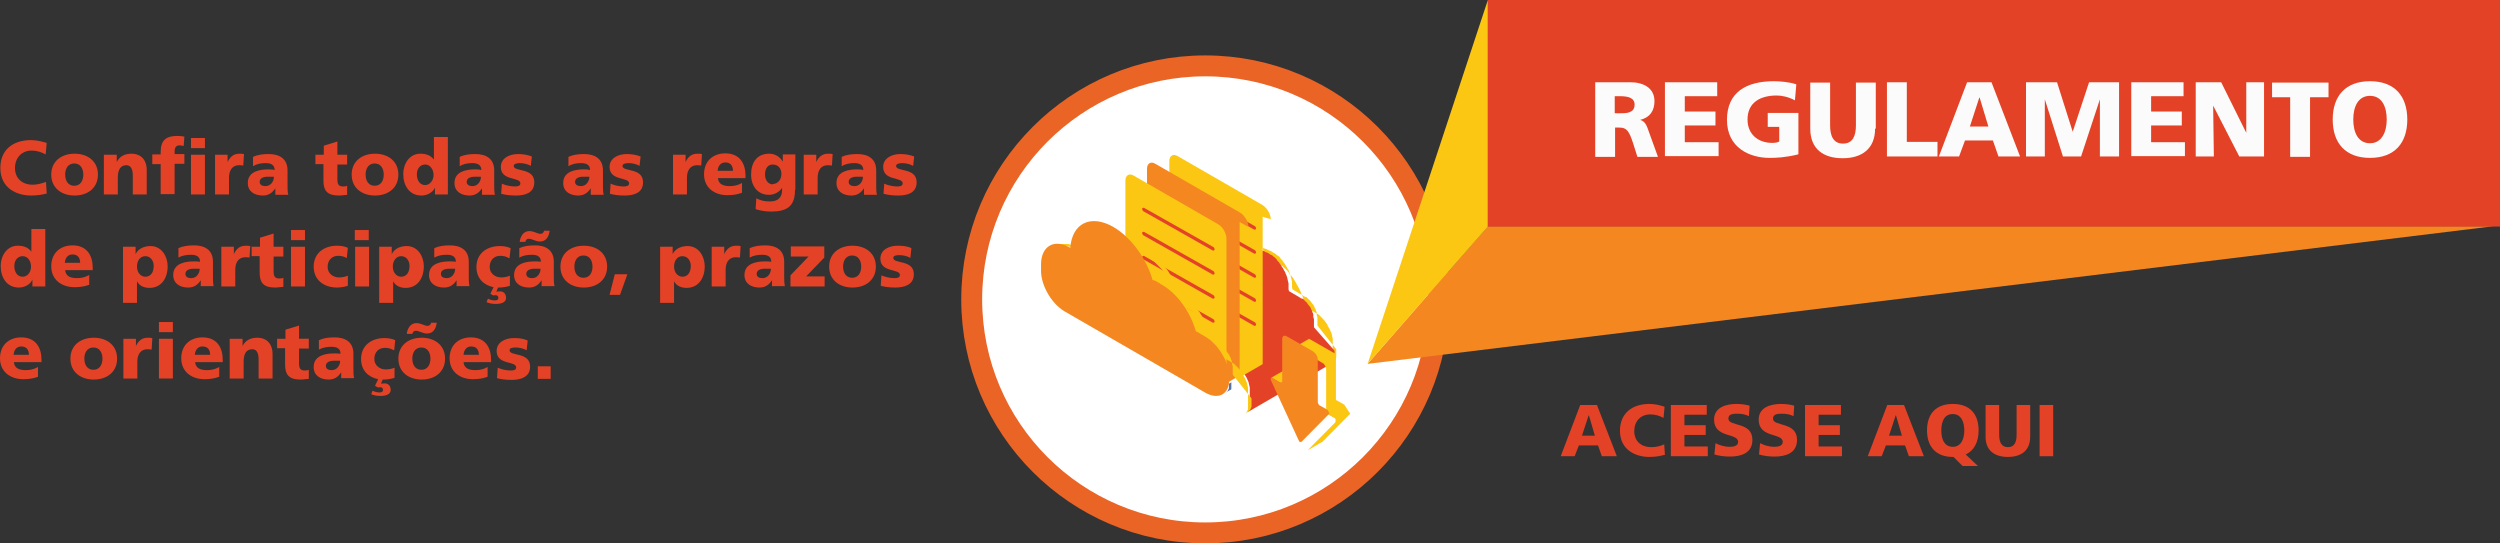 <?xml version="1.0" encoding="UTF-8"?>
<svg id="Camada_2" data-name="Camada 2" xmlns="http://www.w3.org/2000/svg" viewBox="0 0 71.73 15.59">
  <rect x="0" y="0" width="71.73" height="15.59" fill="#333333" stroke="none"/>
  <defs>
    <style>
      .cls-1 {
        fill: #fbc713;
      }

      .cls-2, .cls-3 {
        fill: #fff;
      }

      .cls-4 {
        fill: #5573a4;
      }

      .cls-5 {
        fill: #e44226;
      }

      .cls-6 {
        fill: #fbfbfb;
      }

      .cls-7 {
        fill: #f58721;
      }

      .cls-3 {
        stroke: #ea6426;
        stroke-miterlimit: 10;
        stroke-width: .6px;
      }

      .cls-8 {
        fill: #f8efe8;
      }
    </style>
  </defs>
  <g id="Layer_1" data-name="Layer 1">
    <g>
      <g>
        <path class="cls-5" d="M1.35,5.55c-.12.03-.25.06-.46.06-.41,0-.88-.21-.88-.79,0-.53.37-.8.88-.8.16,0,.31.04.45.08l-.03.33c-.13-.07-.26-.11-.4-.11-.29,0-.48.21-.48.5,0,.3.21.48.51.48.13,0,.27-.04.38-.08l.02.32Z"/>
        <path class="cls-5" d="M1.47,5.01c0-.38.29-.6.67-.6s.67.22.67.6-.29.6-.67.6-.67-.22-.67-.6ZM2.39,5.01c0-.17-.08-.32-.26-.32s-.26.15-.26.32.08.32.26.32.26-.15.26-.32Z"/>
        <path class="cls-5" d="M2.99,4.44h.36v.21h0c.08-.17.24-.24.42-.24.31,0,.44.22.44.46v.71h-.4v-.55c0-.21-.08-.29-.18-.29-.16,0-.25.11-.25.36v.48h-.4v-1.14Z"/>
        <path class="cls-5" d="M4.6,4.71h-.23v-.28h.24v-.07c0-.34.16-.46.48-.46.09,0,.15.01.2.02l-.02.27s-.07-.02-.12-.02c-.1,0-.14.07-.14.18v.07h.28v.28h-.28v.87h-.4v-.87ZM5.88,4.25h-.4v-.29h.4v.29ZM5.48,4.44h.4v1.14h-.4v-1.14Z"/>
        <path class="cls-5" d="M6.99,4.75s-.09-.01-.13-.01c-.18,0-.29.13-.29.36v.48h-.4v-1.14h.36v.21h0c.07-.15.17-.24.34-.24.05,0,.09,0,.13.01l-.02.33Z"/>
        <path class="cls-5" d="M7.9,5.58c0-.06,0-.12,0-.18h0c-.09.14-.2.21-.36.21-.23,0-.43-.11-.43-.36,0-.35.38-.39.59-.39.06,0,.13,0,.18.02,0-.16-.12-.2-.26-.2-.13,0-.25.02-.36.09v-.27c.13-.06.28-.08.45-.08.29,0,.54.12.54.47v.43c0,.09,0,.18.02.27h-.36ZM7.62,5.34c.15,0,.24-.14.24-.27-.05,0-.11,0-.17,0-.13,0-.24.04-.24.15,0,.08.07.12.16.12Z"/>
        <path class="cls-5" d="M9.06,4.44h.23v-.26l.39-.12v.38h.28v.28h-.28v.42c0,.14.03.21.16.21.04,0,.08,0,.12-.02v.26c-.06,0-.14.02-.24.02-.35,0-.44-.16-.44-.43v-.47h-.23v-.28Z"/>
        <path class="cls-5" d="M10.09,5.01c0-.38.29-.6.67-.6s.67.22.67.6-.29.6-.67.6-.67-.22-.67-.6ZM11.01,5.01c0-.17-.08-.32-.26-.32s-.26.15-.26.32.08.32.26.32.26-.15.26-.32Z"/>
        <path class="cls-5" d="M12.84,5.58h-.36v-.2h0c-.05.13-.21.23-.39.23-.34,0-.52-.28-.52-.62,0-.28.17-.58.49-.58.16,0,.29.04.39.17h0v-.65h.4v1.65ZM12.2,5.31c.13,0,.24-.13.24-.29s-.1-.3-.24-.3c-.15,0-.24.13-.24.28,0,.18.09.31.24.31Z"/>
        <path class="cls-5" d="M13.83,5.58c0-.06,0-.12,0-.18h0c-.09.14-.2.21-.36.21-.23,0-.43-.11-.43-.36,0-.35.38-.39.59-.39.06,0,.13,0,.18.02,0-.16-.12-.2-.26-.2-.13,0-.25.02-.36.09v-.27c.13-.06.28-.08.45-.08.29,0,.54.12.54.47v.43c0,.09,0,.18.02.27h-.36ZM13.56,5.34c.15,0,.24-.14.24-.27-.05,0-.11,0-.17,0-.13,0-.24.04-.24.15,0,.08.07.12.16.12Z"/>
        <path class="cls-5" d="M14.4,5.27c.09.04.23.08.37.08.08,0,.16-.01.16-.09,0-.19-.56-.06-.56-.47,0-.26.26-.37.49-.37.14,0,.27.02.4.07l-.03.27c-.08-.05-.21-.08-.31-.08-.09,0-.18.02-.18.08,0,.18.59.04.59.47,0,.31-.27.38-.53.38-.18,0-.3-.02-.42-.05l.02-.29Z"/>
        <path class="cls-5" d="M16.95,5.58c0-.06,0-.12,0-.18h0c-.09.14-.2.21-.36.21-.23,0-.43-.11-.43-.36,0-.35.38-.39.59-.39.06,0,.13,0,.18.02,0-.16-.12-.2-.26-.2-.13,0-.25.02-.36.09v-.27c.13-.06.28-.08.45-.08.29,0,.54.12.54.47v.43c0,.09,0,.18.02.27h-.36ZM16.67,5.34c.15,0,.24-.14.24-.27-.05,0-.11,0-.17,0-.13,0-.24.04-.24.15,0,.08.07.12.16.12Z"/>
        <path class="cls-5" d="M17.52,5.27c.09.04.23.08.37.08.08,0,.16-.01.16-.09,0-.19-.56-.06-.56-.47,0-.26.26-.37.49-.37.14,0,.27.02.4.07l-.03.27c-.08-.05-.21-.08-.31-.08-.09,0-.18.02-.18.08,0,.18.59.04.59.47,0,.31-.27.38-.53.38-.18,0-.3-.02-.42-.05l.02-.29Z"/>
        <path class="cls-5" d="M20.13,4.75s-.09-.01-.13-.01c-.18,0-.29.13-.29.36v.48h-.4v-1.14h.36v.21h0c.07-.15.17-.24.34-.24.05,0,.09,0,.13.01l-.02.33Z"/>
        <path class="cls-5" d="M20.6,5.12c.02.16.14.22.34.22.11,0,.23-.02.35-.09v.28c-.13.05-.27.07-.42.07-.38,0-.67-.22-.67-.6s.26-.6.61-.6c.42,0,.58.3.58.64v.07h-.79ZM21.03,4.9c0-.13-.06-.24-.22-.24-.14,0-.21.11-.22.24h.44Z"/>
        <path class="cls-5" d="M22.81,5.45c0,.47-.23.62-.69.62-.19,0-.35-.04-.44-.07l.02-.31c.12.06.22.09.39.09.23,0,.35-.11.35-.33v-.06h0c-.09.13-.23.2-.38.2-.31,0-.51-.24-.51-.58s.16-.6.52-.6c.17,0,.31.09.39.23h0v-.21h.36v1.01ZM22.17,5.28c.14,0,.25-.12.25-.29,0-.13-.07-.27-.25-.27-.15,0-.22.13-.22.29,0,.18.11.28.22.28Z"/>
        <path class="cls-5" d="M23.88,4.75s-.09-.01-.13-.01c-.18,0-.29.13-.29.36v.48h-.4v-1.14h.36v.21h0c.07-.15.17-.24.34-.24.05,0,.09,0,.13.01l-.02.33Z"/>
        <path class="cls-5" d="M24.79,5.58c0-.06,0-.12,0-.18h0c-.09.14-.2.21-.36.21-.23,0-.43-.11-.43-.36,0-.35.38-.39.59-.39.06,0,.13,0,.18.02,0-.16-.12-.2-.26-.2-.13,0-.25.02-.36.09v-.27c.13-.06.28-.08.45-.08.29,0,.54.12.54.47v.43c0,.09,0,.18.02.27h-.36ZM24.52,5.34c.15,0,.24-.14.24-.27-.05,0-.11,0-.17,0-.13,0-.24.04-.24.15,0,.08.07.12.16.12Z"/>
        <path class="cls-5" d="M25.37,5.27c.09.04.23.08.37.08.08,0,.16-.01.16-.09,0-.19-.56-.06-.56-.47,0-.26.26-.37.49-.37.14,0,.27.02.4.07l-.03.27c-.08-.05-.21-.08-.31-.08-.09,0-.18.02-.18.08,0,.18.59.04.59.47,0,.31-.27.38-.53.38-.18,0-.3-.02-.42-.05l.02-.29Z"/>
        <path class="cls-5" d="M1.29,8.22h-.36v-.2h0c-.05.13-.21.23-.39.23-.34,0-.52-.28-.52-.62,0-.28.17-.58.49-.58.16,0,.29.04.39.17h0v-.65h.4v1.65ZM.65,7.94c.13,0,.24-.12.24-.29s-.1-.3-.24-.3c-.15,0-.24.13-.24.28,0,.18.09.31.24.31Z"/>
        <path class="cls-5" d="M1.87,7.76c.02.16.14.22.34.22.11,0,.23-.02.35-.09v.28c-.13.05-.27.07-.42.07-.38,0-.67-.22-.67-.6s.26-.6.61-.6c.42,0,.58.3.58.64v.07h-.79ZM2.3,7.54c0-.13-.06-.24-.22-.24-.14,0-.21.11-.22.24h.44Z"/>
        <path class="cls-5" d="M3.53,7.08h.36v.21h0c.08-.16.25-.23.43-.23.32,0,.49.3.49.58,0,.34-.18.62-.52.62-.14,0-.29-.05-.36-.19h0v.62h-.4v-1.61ZM4.17,7.35c-.15,0-.24.13-.24.3s.11.29.24.29c.15,0,.24-.12.24-.31,0-.15-.09-.28-.24-.28Z"/>
        <path class="cls-5" d="M5.76,8.22c0-.06,0-.12,0-.18h0c-.09.14-.2.21-.36.21-.23,0-.43-.11-.43-.36,0-.35.38-.39.59-.39.06,0,.13,0,.18.01,0-.16-.12-.2-.26-.2-.13,0-.25.02-.36.08v-.27c.13-.06.28-.08.45-.08.29,0,.54.12.54.47v.43c0,.09,0,.18.02.27h-.36ZM5.49,7.98c.15,0,.24-.14.24-.27-.05,0-.11,0-.17,0-.13,0-.24.04-.24.15,0,.08.07.12.16.12Z"/>
        <path class="cls-5" d="M7.17,7.39s-.09-.01-.13-.01c-.18,0-.29.13-.29.36v.48h-.4v-1.14h.36v.21h0c.07-.15.17-.24.34-.24.05,0,.09,0,.13.01l-.02.33Z"/>
        <path class="cls-5" d="M7.23,7.08h.23v-.26l.39-.12v.38h.28v.28h-.28v.42c0,.14.03.21.16.21.04,0,.08,0,.12-.02v.26c-.06,0-.14.02-.24.02-.35,0-.44-.16-.44-.43v-.47h-.23v-.28Z"/>
        <path class="cls-5" d="M8.75,6.89h-.4v-.29h.4v.29ZM8.35,7.08h.4v1.14h-.4v-1.14Z"/>
        <path class="cls-5" d="M9.94,7.4c-.07-.04-.14-.06-.24-.06-.17,0-.3.12-.3.32,0,.18.15.3.33.3.09,0,.18-.02.25-.05v.29c-.09.03-.21.05-.31.05-.38,0-.67-.22-.67-.6s.29-.6.67-.6c.12,0,.22.02.31.06l-.03.29Z"/>
        <path class="cls-5" d="M10.58,6.89h-.4v-.29h.4v.29ZM10.19,7.08h.4v1.14h-.4v-1.14Z"/>
        <path class="cls-5" d="M10.87,7.08h.37v.21h0c.08-.16.25-.23.43-.23.32,0,.49.3.49.58,0,.34-.18.62-.52.62-.14,0-.29-.05-.36-.19h0v.62h-.4v-1.61ZM11.51,7.35c-.14,0-.24.13-.24.3s.11.29.24.29c.15,0,.24-.12.24-.31,0-.15-.09-.28-.24-.28Z"/>
        <path class="cls-5" d="M13.1,8.22c0-.06,0-.12,0-.18h0c-.09.14-.2.21-.36.21-.23,0-.43-.11-.43-.36,0-.35.38-.39.59-.39.06,0,.13,0,.18.01,0-.16-.12-.2-.26-.2-.13,0-.25.02-.36.08v-.27c.13-.06.28-.08.45-.08.29,0,.54.12.54.47v.43c0,.09,0,.18.02.27h-.36ZM12.82,7.98c.15,0,.24-.14.24-.27-.05,0-.11,0-.17,0-.13,0-.24.04-.24.15,0,.08.07.12.16.12Z"/>
        <path class="cls-5" d="M14.59,7.4c-.07-.04-.14-.06-.24-.06-.17,0-.3.12-.3.32,0,.18.15.3.33.3.09,0,.18-.02.25-.05v.29c-.09.03-.21.05-.31.05-.01,0-.02,0-.03,0l-.05.12s.06-.01.11-.01c.08,0,.17.05.17.19,0,.12-.13.17-.29.17-.12,0-.2-.02-.27-.05l.04-.1c.06.03.13.05.19.05.07,0,.11-.02.11-.07,0-.06-.04-.08-.08-.08-.02,0-.04,0-.06.01l-.09-.05.09-.19c-.29-.06-.49-.26-.49-.58,0-.38.29-.6.67-.6.12,0,.22.02.31.06l-.03.29Z"/>
        <path class="cls-5" d="M15.54,8.22c0-.06,0-.12,0-.18h0c-.09.14-.2.21-.36.21-.23,0-.43-.11-.43-.36,0-.35.38-.39.59-.39.06,0,.13,0,.18.01,0-.16-.12-.2-.26-.2-.13,0-.25.02-.36.08v-.27c.13-.06.28-.08.45-.08.29,0,.54.12.54.47v.43c0,.09,0,.18.02.27h-.36ZM15.77,6.62c-.02.17-.1.31-.28.31-.11,0-.24-.08-.31-.08-.07,0-.09.03-.11.09h-.16c.02-.15.1-.31.28-.31.12,0,.24.08.31.08.06,0,.1-.03.11-.09h.16ZM15.27,7.98c.15,0,.24-.14.24-.27-.05,0-.11,0-.17,0-.13,0-.24.04-.24.15,0,.08.07.12.16.12Z"/>
        <path class="cls-5" d="M16.08,7.65c0-.38.29-.6.67-.6s.67.22.67.6-.29.6-.67.6-.67-.22-.67-.6ZM17,7.65c0-.17-.08-.32-.26-.32s-.26.15-.26.32.08.32.26.32.26-.15.26-.32Z"/>
        <path class="cls-5" d="M17.63,7.87h.37l-.21.59h-.3l.15-.59Z"/>
        <path class="cls-5" d="M18.94,7.08h.36v.21h0c.08-.16.25-.23.43-.23.32,0,.49.3.49.58,0,.34-.18.62-.52.62-.14,0-.29-.05-.36-.19h0v.62h-.4v-1.61ZM19.58,7.35c-.15,0-.24.13-.24.3s.11.29.24.29c.15,0,.24-.12.24-.31,0-.15-.09-.28-.24-.28Z"/>
        <path class="cls-5" d="M21.24,7.39s-.09-.01-.13-.01c-.18,0-.29.13-.29.36v.48h-.4v-1.14h.36v.21h0c.07-.15.17-.24.34-.24.05,0,.09,0,.13.01l-.02.33Z"/>
        <path class="cls-5" d="M22.15,8.22c0-.06,0-.12,0-.18h0c-.09.14-.2.21-.36.21-.23,0-.43-.11-.43-.36,0-.35.38-.39.59-.39.06,0,.13,0,.18.01,0-.16-.12-.2-.26-.2-.13,0-.25.02-.36.08v-.27c.13-.06.28-.08.45-.08.29,0,.54.12.54.47v.43c0,.09,0,.18.02.27h-.36ZM21.88,7.98c.15,0,.24-.14.24-.27-.05,0-.11,0-.17,0-.13,0-.24.04-.24.15,0,.08.07.12.16.12Z"/>
        <path class="cls-5" d="M22.68,7.9l.52-.54h-.51v-.29h.96v.32l-.52.54h.53v.29h-.98v-.32Z"/>
        <path class="cls-5" d="M23.79,7.65c0-.38.29-.6.67-.6s.67.22.67.6-.29.6-.67.6-.67-.22-.67-.6ZM24.71,7.65c0-.17-.08-.32-.26-.32s-.26.15-.26.32.08.32.26.32.26-.15.26-.32Z"/>
        <path class="cls-5" d="M25.29,7.9c.09.04.23.08.37.08.08,0,.16-.01.16-.09,0-.19-.56-.06-.56-.47,0-.26.26-.37.49-.37.14,0,.28.01.4.07l-.03.28c-.08-.05-.21-.08-.31-.08-.09,0-.18.01-.18.08,0,.18.59.04.59.47,0,.3-.27.38-.53.38-.18,0-.3-.02-.42-.05l.02-.29Z"/>
        <path class="cls-5" d="M.4,10.4c.02.16.14.22.34.22.11,0,.23-.02.35-.09v.28c-.13.05-.27.07-.42.07-.38,0-.67-.22-.67-.6s.26-.6.61-.6c.42,0,.58.3.58.64v.07H.4ZM.83,10.18c0-.13-.06-.24-.22-.24-.14,0-.21.11-.22.24h.44Z"/>
        <path class="cls-5" d="M2.02,10.29c0-.38.29-.6.67-.6s.67.22.67.6-.29.6-.67.6-.67-.22-.67-.6ZM2.94,10.29c0-.17-.08-.32-.26-.32s-.26.15-.26.32.08.32.26.32.26-.15.26-.32Z"/>
        <path class="cls-5" d="M4.36,10.03s-.09-.01-.13-.01c-.18,0-.29.13-.29.36v.48h-.4v-1.14h.36v.21h0c.07-.15.17-.24.34-.24.05,0,.09,0,.13.01l-.02.33Z"/>
        <path class="cls-5" d="M4.96,9.53h-.4v-.29h.4v.29ZM4.56,9.72h.4v1.14h-.4v-1.14Z"/>
        <path class="cls-5" d="M5.6,10.4c.02.16.14.22.34.22.11,0,.23-.02.35-.09v.28c-.13.05-.27.07-.42.07-.38,0-.67-.22-.67-.6s.26-.6.61-.6c.42,0,.58.3.58.64v.07h-.79ZM6.03,10.18c0-.13-.06-.24-.22-.24-.14,0-.21.11-.22.24h.44Z"/>
        <path class="cls-5" d="M6.6,9.72h.36v.21h0c.08-.17.24-.24.42-.24.31,0,.44.22.44.46v.71h-.4v-.55c0-.22-.08-.29-.18-.29-.16,0-.25.11-.25.36v.48h-.4v-1.14Z"/>
        <path class="cls-5" d="M7.96,9.72h.23v-.26l.39-.12v.38h.28v.28h-.28v.42c0,.14.03.21.16.21.04,0,.08,0,.12-.02v.26c-.06,0-.14.02-.24.02-.35,0-.44-.16-.44-.43v-.47h-.23v-.28Z"/>
        <path class="cls-5" d="M9.79,10.86c0-.06,0-.12,0-.18h0c-.09.14-.2.21-.36.21-.23,0-.43-.11-.43-.36,0-.35.38-.39.59-.39.06,0,.13,0,.18.01,0-.16-.12-.2-.26-.2-.13,0-.25.02-.36.08v-.27c.13-.06.28-.08.45-.08.29,0,.54.12.54.47v.43c0,.09,0,.18.02.27h-.36ZM9.52,10.62c.15,0,.24-.14.24-.27-.05,0-.11,0-.17,0-.13,0-.24.04-.24.15,0,.08.07.12.16.12Z"/>
        <path class="cls-5" d="M11.28,10.04c-.07-.04-.14-.06-.24-.06-.17,0-.3.12-.3.32,0,.18.15.3.33.3.09,0,.18-.02.25-.05v.29c-.09.03-.21.05-.31.05-.01,0-.02,0-.03,0l-.05.12s.06-.01.11-.01c.08,0,.17.05.17.19,0,.12-.13.17-.29.17-.12,0-.2-.02-.27-.05l.04-.1c.06.03.13.05.19.05.07,0,.11-.02.11-.07,0-.06-.04-.08-.08-.08-.02,0-.04,0-.06.01l-.09-.05.09-.19c-.29-.06-.49-.26-.49-.58,0-.38.29-.6.67-.6.12,0,.22.02.31.06l-.03.29Z"/>
        <path class="cls-5" d="M11.43,10.29c0-.38.29-.6.67-.6s.67.22.67.6-.29.6-.67.6-.67-.22-.67-.6ZM12.53,9.26c-.02.17-.1.31-.28.31-.11,0-.24-.08-.31-.08-.07,0-.09.03-.11.09h-.16c.02-.15.1-.31.28-.31.12,0,.24.08.31.08.06,0,.1-.03.11-.09h.16ZM12.35,10.29c0-.17-.08-.32-.26-.32s-.26.15-.26.32.08.32.26.32.26-.15.26-.32Z"/>
        <path class="cls-5" d="M13.3,10.4c.02.16.14.22.34.22.11,0,.23-.02.35-.09v.28c-.13.05-.27.07-.42.07-.38,0-.67-.22-.67-.6s.26-.6.61-.6c.42,0,.58.3.58.64v.07h-.79ZM13.74,10.18c0-.13-.06-.24-.22-.24-.14,0-.21.11-.22.24h.44Z"/>
        <path class="cls-5" d="M14.28,10.55c.09.04.23.08.37.08.08,0,.16-.01.16-.09,0-.19-.56-.06-.56-.47,0-.26.26-.37.49-.37.14,0,.27.01.4.07l-.03.28c-.08-.05-.21-.08-.31-.08-.09,0-.18.01-.18.08,0,.18.59.04.59.47,0,.3-.27.38-.53.38-.18,0-.3-.02-.42-.05l.02-.29Z"/>
        <path class="cls-5" d="M15.43,10.51h.37v.36h-.37v-.36Z"/>
      </g>
      <g>
        <circle class="cls-3" cx="34.58" cy="8.59" r="6.7"/>
        <g>
          <g>
            <path class="cls-4" d="M33.21,5.61s0,0-.01,0c0,0,0,0-.01,0,0,0-.01,0-.02,0,0,0,0,0-.01,0,0,0,0,0,0,0-.01,0-.02,0-.03-.01,0,0,0,0,0,0-.01,0-.02,0-.03-.01,0,0,0,0,0,0,0,0,0,0-.01,0,0,0-.01,0-.02,0,0,0,0,0,0,0,0,0,0,0-.01,0,0,0,0,0-.01,0,0,0,0,0-.01,0,0,0,0,0-.01,0,0,0,0,0,0,0,0,0,0,0-.01,0,0,0-.01,0-.02,0,0,0,0,0,0,0,0,0,0,0-.01,0,0,0-.01,0-.02,0,0,0,0,0,0,0,0,0,0,0-.01,0,0,0-.01,0-.02,0,0,0,0,0,0,0,0,0-.02,0-.02,0,0,0,0,0,0,0,0,0-.01,0-.02,0,0,0,0,0-.01,0,0,0,0,0,0,0,0,0-.02,0-.03,0,0,0,0,0,0,0,0,0,0,0,0,0,0,0-.02,0-.02,0,0,0,0,0-.01,0,0,0-.01,0-.01,0,0,0,0,0,0,0,0,0-.01,0-.02,0,0,0,0,0-.01,0-.01,0-.02.01-.03.02l-.1.06s.02-.01.03-.02c0,0,0,0,.01,0,0,0,.01,0,.02,0,0,0,.01,0,.02,0,0,0,0,0,.01,0,0,0,.02,0,.02,0,0,0,0,0,0,0,0,0,.02,0,.03,0,0,0,0,0,0,0,0,0,.02,0,.03,0,0,0,0,0,0,0,0,0,.02,0,.03,0,0,0,.01,0,.02,0,0,0,.01,0,.02,0,0,0,.01,0,.02,0,0,0,.01,0,.02,0,0,0,.01,0,.02,0,0,0,.01,0,.02,0,0,0,0,0,.01,0,0,0,.02,0,.02,0,0,0,0,0,.01,0,0,0,.02,0,.03,0,0,0,0,0,.01,0,.03,0,.05.02.08.03,0,0,0,0,.01,0,0,0,.02,0,.03.01,0,0,0,0,.01,0,.01,0,.02.01.04.02l.1-.06s-.02-.01-.03-.01c0,0,0,0-.01,0Z"/>
            <path class="cls-1" d="M37.8,9.34s0,0,0,0c0,0,0,0,0-.01,0,0,0,0,0-.01,0,0,0,0,0-.01,0,0,0,0,0-.01,0,0,0,0,0,0,0,0,0-.01,0-.02,0,0,0,0,0-.01,0,0,0,0,0,0,0-.01,0-.02,0-.03,0,0,0,0,0,0,0,0,0,0,0,0,0,0,0-.02,0-.03,0,0,0,0,0,0,0,0,0,0,0-.01,0,0,0-.01,0-.02,0,0,0,0,0,0,0,0,0,0,0-.01,0,0,0,0,0-.01,0,0,0,0,0-.01,0,0,0,0,0-.01,0,0,0,0,0,0,0,0,0-.01,0-.02,0,0,0,0,0-.01,0,0,0,0,0,0,0-.01,0-.02-.01-.03,0,0,0,0,0,0,0,0,0,0,0,0,0-.01,0-.02-.01-.03,0,0,0,0,0,0,0,0,0,0,0-.01,0,0,0-.01,0-.02,0,0,0,0,0-.01,0,0,0,0,0-.01,0,0,0,0,0,0,0,0,0-.01,0-.02,0,0,0,0,0,0,0,0,0,0,0,0,0-.01,0-.02-.01-.03,0,0,0,0,0,0,0,0,0,0,0,0,0,0,0-.02-.01-.03,0,0,0,0,0,0,0,0,0-.01-.01-.02,0,0,0-.01,0-.02,0,0,0,0,0,0,0-.02-.02-.03-.03-.05,0,0,0,0,0,0,0,0,0,0,0-.01,0,0,0-.01-.01-.02,0,0,0-.01-.01-.02,0,0,0-.01-.01-.02,0,0,0,0,0,0,0,0,0,0,0,0-.01-.02-.03-.04-.04-.05h0s0,0,0,0c0-.01-.02-.03-.03-.04,0,0,0,0,0,0,0,0-.01-.02-.02-.03,0,0,0,0,0,0,0,0,0,0,0,0,0-.01-.02-.02-.03-.03,0,0,0,0,0,0,0,0,0,0,0,0,0,0-.01-.01-.02-.02,0,0,0,0,0,0,0,0,0,0-.01-.01,0,0,0,0-.01-.01,0,0,0,0,0,0,0,0,0,0-.01-.01,0,0,0,0-.01-.01,0,0,0,0,0,0,0,0,0,0-.01-.01,0,0,0,0,0,0,0,0,0,0,0,0,0,0,0,0-.01-.01,0,0,0,0,0,0,0,0,0,0,0,0,0,0,0,0-.01-.01,0,0,0,0,0,0,0,0,0,0-.01,0,0,0,0,0-.01,0,0,0,0,0,0,0,0,0-.01,0-.02-.01,0,0,0,0-.01,0,0,0,0,0,0,0,0,0-.02-.01-.03-.02,0,0,0,0,0,0,0,0,0,0,0,0,0,0-.02-.01-.03-.02,0,0,0,0,0,0l-.29-.17s0,0,0,0c0,0,0,0,0-.01,0-.01,0-.02-.01-.04,0,0,0,0,0,0,0,0,0-.01,0-.02,0-.01,0-.02,0-.03,0,0,0,0,0,0,0,0,0-.01,0-.02,0,0,0-.02,0-.03,0,0,0,0,0,0,0,0,0-.01,0-.02,0,0,0-.02,0-.03,0,0,0,0,0,0,0,0,0-.01,0-.02,0,0,0-.02-.01-.03,0,0,0,0,0,0,0,0,0-.01,0-.02,0,0,0-.02-.01-.02,0,0,0,0,0,0,0,0,0-.01,0-.02,0,0,0-.02-.01-.03,0,0,0,0,0,0,0,0,0,0,0-.01,0,0,0-.02-.01-.03,0,0,0,0,0-.01,0,0,0,0,0-.01,0-.01-.01-.02-.02-.04,0,0,0,0,0-.01,0,0,0,0,0,0,0,0,0-.01-.01-.02,0,0,0-.02-.01-.02,0,0,0-.01-.01-.02,0,0,0-.01,0-.02,0,0,0,0,0,0-.01-.02-.02-.04-.04-.06,0,0,0,0,0-.01-.01-.02-.02-.03-.03-.05,0,0,0,0,0,0,0,0,0,0,0,0,0,0,0-.01-.01-.02,0,0-.01-.02-.02-.02,0,0,0-.01-.01-.02,0,0,0,0,0-.01,0,0,0,0,0,0-.01-.02-.02-.03-.03-.04,0,0,0,0,0,0,0,0,0,0,0,0-.01-.02-.02-.03-.04-.05,0,0,0,0,0,0,0,0,0,0,0-.01,0-.01-.02-.02-.03-.03,0,0,0,0,0,0,0,0,0,0-.01-.01,0,0-.02-.02-.02-.03,0,0,0,0,0,0,0,0,0,0,0,0,0,0-.02-.02-.02-.03,0,0,0,0,0,0,0,0,0,0,0,0,0,0-.02-.02-.03-.03,0,0,0,0-.01,0,0,0,0,0,0,0-.01-.01-.02-.02-.04-.03,0,0,0,0,0,0,0,0,0,0,0,0-.01-.01-.03-.02-.04-.04,0,0,0,0,0,0,0,0,0,0-.01,0,0,0-.02-.02-.03-.02,0,0,0,0,0,0,0,0,0,0-.01,0,0,0-.02-.01-.03-.02,0,0,0,0,0,0,0,0,0,0,0,0,0,0-.02-.01-.02-.02,0,0,0,0-.01,0,0,0,0,0,0,0,0,0-.02-.01-.02-.02,0,0,0,0-.01,0,0,0,0,0,0,0,0,0-.02,0-.02-.01,0,0,0,0-.01,0,0,0,0,0-.01,0-.01,0-.02-.01-.03-.02,0,0,0,0,0,0-.01,0-.03-.01-.04-.02,0,0,0,0,0,0,0,0,0,0,0,0,0,0-.02,0-.03-.01,0,0,0,0,0,0,0,0,0,0,0,0,0,0-.02,0-.03-.01,0,0,0,0,0,0,0,0,0,0,0,0,0,0-.02,0-.03-.01,0,0,0,0,0,0,0,0,0,0,0,0-.01,0-.03,0-.04-.01,0,0,0,0,0,0-.01,0-.02,0-.03,0,0,0,0,0,0,0,0,0,0-.01,0-.02,0-.01,0-.03-.01-.04,0,0,0,0,0,0,0,0,0-.01,0-.02,0-.01,0-.02-.01-.04,0,0,0,0,0,0,0,0,0-.01,0-.02,0-.01,0-.02-.01-.03,0,0,0,0,0,0,0,0,0-.01,0-.02,0-.01,0-.02-.01-.03,0,0,0,0,0,0,0,0,0-.01,0-.02,0,0,0-.02-.01-.03,0,0,0,0,0,0,0,0,0-.01,0-.02,0,0,0-.02-.01-.03,0,0,0,0,0,0,0,0,0-.01,0-.02,0-.01,0-.02-.01-.03,0,0,0,0,0,0,0,0,0-.01,0-.02,0-.01-.01-.02-.02-.03,0,0,0,0,0-.01,0,0,0,0,0-.01,0-.01-.01-.03-.02-.04,0,0,0,0,0-.01,0,0,0,0,0,0,0,0,0-.02-.01-.03,0,0-.01-.02-.02-.03,0,0,0-.02-.01-.03,0,0,0-.01-.01-.02,0,0,0,0,0,0-.01-.02-.03-.05-.04-.07,0,0,0,0,0,0-.01-.02-.03-.04-.04-.06,0,0,0,0,0,0,0,0,0,0,0-.01,0,0-.01-.02-.02-.02,0,0-.01-.02-.02-.03,0,0-.01-.02-.02-.02,0,0,0,0-.01-.01,0,0,0,0,0,0-.01-.02-.03-.04-.04-.05,0,0,0,0,0,0,0,0,0,0,0,0-.01-.02-.03-.04-.04-.05,0,0,0,0,0,0,0,0,0,0-.01-.01-.01-.01-.02-.02-.03-.04,0,0,0,0,0,0,0,0,0,0-.01-.01,0-.01-.02-.02-.03-.03,0,0,0,0,0,0,0,0,0,0-.01-.01,0-.01-.02-.02-.03-.03,0,0,0,0-.01-.01,0,0,0,0,0,0-.01-.01-.02-.02-.03-.03,0,0,0,0-.01-.01,0,0,0,0,0,0-.01-.01-.03-.03-.04-.04,0,0,0,0,0,0,0,0,0,0,0,0-.02-.01-.03-.03-.05-.04,0,0,0,0,0,0,0,0,0,0-.01,0-.01,0-.02-.02-.04-.03,0,0,0,0,0,0,0,0,0,0-.01,0-.01,0-.02-.02-.03-.02,0,0,0,0-.01,0,0,0,0,0-.01,0,0,0-.02-.01-.03-.02,0,0,0,0-.01,0,0,0,0,0,0,0,0,0-.02-.01-.03-.02,0,0,0,0-.01,0,0,0,0,0,0,0,0,0-.02-.01-.03-.02,0,0-.01,0-.02-.01,0,0,0,0-.01,0-.01,0-.02-.01-.04-.02,0,0,0,0,0,0,0,0,0,0,0,0-.01,0-.03-.01-.04-.02,0,0,0,0,0,0,0,0,0,0,0,0-.01,0-.03-.01-.04-.02,0,0,0,0,0,0,0,0,0,0,0,0-.01,0-.03-.01-.04-.02,0,0,0,0,0,0,0,0,0,0,0,0-.01,0-.03-.01-.04-.02,0,0,0,0,0,0,0,0,0,0,0,0-.01,0-.03,0-.04-.01,0,0,0,0,0,0,0,0,0,0,0,0-.01,0-.03,0-.04-.01,0,0,0,0,0,0,0,0,0,0,0,0-.02,0-.03,0-.05-.01,0,0,0,0,0,0,0,0,0,0,0,0,0,0,0,0-.01,0,0,0-.01,0-.02,0,0,0,0,0-.01,0,0,0,0,0,0,0,0,0,0,0,0,0,0,0,0,0-.01,0,0,0,0,0-.01,0,0,0,0,0-.01,0,0,0,0,0,0,0,0,0,0,0,0,0,0,0-.01,0-.02,0,0,0,0,0-.01,0,0,0-.01,0-.02,0,0,0,0,0,0,0,0,0,0,0,0,0,0,0-.01,0-.02,0,0,0,0,0,0,0,0,0-.02,0-.03,0,0,0,0,0,0,0,0,0,0,0,0,0-.01,0-.02,0-.03,0,0,0,0,0,0,0,0,0-.02,0-.03,0,0,0,0,0,0,0,0,0,0,0,0,0-.01,0-.03,0-.04,0,0,0,0,0,0,0-.01,0-.02,0-.04.01,0,0,0,0,0,0,0,0,0,0,0,0,0,0-.01,0-.02,0,0,0,0,0,0,0,0,0-.01,0-.02,0,0,0,0,0,0,0,0,0-.01,0-.02,0,0,0,0,0,0,0,0,0-.02,0-.02.01l-.1.06s.02,0,.02-.01c0,0,0,0,0,0,0,0,.01,0,.02,0,0,0,0,0,0,0,0,0,.01,0,.02,0,0,0,0,0,0,0,0,0,.01,0,.02,0,0,0,0,0,0,0,.01,0,.02,0,.04-.01,0,0,0,0,0,0,.01,0,.02,0,.04,0,0,0,0,0,0,0,0,0,.02,0,.03,0,0,0,0,0,0,0,0,0,.02,0,.03,0,0,0,0,0,0,0,0,0,.02,0,.03,0,0,0,0,0,0,0,0,0,.01,0,.02,0,0,0,0,0,.01,0,0,0,.01,0,.02,0,0,0,0,0,.01,0,0,0,.01,0,.02,0,0,0,0,0,.01,0,0,0,0,0,.01,0,0,0,0,0,.01,0,0,0,0,0,.01,0,0,0,0,0,.01,0,0,0,0,0,.01,0,0,0,.01,0,.02,0,0,0,0,0,.01,0,0,0,0,0,0,0,.02,0,.03,0,.05.01,0,0,0,0,0,0,.01,0,.03,0,.04.01,0,0,0,0,0,0,.01,0,.03,0,.04.01,0,0,0,0,0,0,.01,0,.03.01.04.02,0,0,0,0,0,0,.01,0,.03.01.04.02,0,0,0,0,0,0,.01,0,.03.01.04.02,0,0,0,0,0,0,.01,0,.03.01.04.02,0,0,0,0,0,0,.01,0,.02.01.04.02,0,0,.02.01.03.02,0,0,.02.01.03.02,0,0,.01,0,.02.01,0,0,.02.01.03.02,0,0,.01,0,.02.01,0,0,.02.01.03.02,0,0,.01.01.02.02.01,0,.02.02.03.02,0,0,.01.01.02.02.01,0,.02.02.04.03,0,0,.01,0,.02.01.02.01.03.03.05.04,0,0,0,0,0,0,.01.01.03.03.04.04,0,0,.01.01.02.02.01.01.02.02.03.03,0,0,.01.01.02.02,0,0,.02.02.03.03,0,0,.01.01.02.02,0,.01.02.02.03.03,0,0,.01.01.02.02.01.01.02.02.03.04,0,0,0,0,.01.02.01.02.03.04.04.05,0,0,0,0,0,0,.01.02.03.03.04.05,0,0,.01.02.02.02,0,0,.01.02.02.02,0,0,.01.02.02.03,0,0,.01.02.02.02,0,0,0,.01.01.02.01.02.03.04.04.06,0,0,0,0,0,0,.01.02.03.05.04.07,0,0,0,.02.01.03,0,0,0,.02.01.03,0,0,.01.02.02.03,0,0,0,.02.01.03,0,0,0,.02.01.02,0,.01.01.03.02.04,0,0,0,.02.01.02,0,.01.01.02.02.03,0,0,0,.02.01.03,0,.01,0,.02.01.03,0,0,0,.02.01.03,0,0,0,.02.01.03,0,0,0,.02.01.03,0,0,0,.02.01.03,0,0,0,.02.01.03,0,.01,0,.02.01.03,0,0,0,.02.01.03,0,.01,0,.02.01.03,0,0,0,.02,0,.03,0,.01,0,.02.01.04,0,0,0,.02,0,.02,0,.01,0,.03.01.04,0,0,0,.01,0,.02h0s0,0,0,0c.01,0,.02,0,.03,0,.01,0,.03,0,.04.01,0,0,0,0,.01,0,0,0,.02,0,.03.01,0,0,0,0,.01,0,0,0,.02,0,.03.01,0,0,0,0,.01,0,0,0,.02,0,.03.01,0,0,0,0,.01,0,.01,0,.03.01.04.02.01,0,.02.01.03.02,0,0,.02,0,.02.01,0,0,.02,0,.02.01,0,0,.01,0,.02.01,0,0,.02.01.02.02,0,0,.01,0,.02.01,0,0,.02.01.02.02,0,0,.01,0,.02.01,0,0,.02.01.03.02,0,0,.01,0,.02.01,0,0,.02.02.03.02,0,0,0,0,.01.01.01.01.03.02.04.04,0,0,0,0,0,0,.01.01.02.02.04.03,0,0,0,0,.01.01,0,0,.02.02.03.03,0,0,.01.01.02.02,0,0,.02.02.02.03,0,0,.01.01.02.02,0,0,.02.02.02.03,0,0,0,.01.01.02,0,.01.02.02.03.03,0,0,0,0,.01.01.01.01.02.03.04.05,0,0,0,0,0,0,.01.01.02.03.03.04,0,0,0,.01.01.02,0,0,0,.01.01.02,0,0,.01.02.02.02,0,0,0,.01.01.02,0,0,0,.01.01.02.01.02.02.03.03.05,0,0,0,0,0,.01.01.02.02.04.04.06,0,0,0,.01.01.02,0,0,0,.01.01.02,0,0,0,.02.01.02,0,0,0,.01.01.02,0,0,0,.01.01.02,0,.01.01.02.02.04,0,0,0,.01.01.02,0,0,0,.02.01.03,0,0,0,.01.01.02,0,0,0,.02.01.03,0,0,0,.02.01.02,0,0,0,.02.01.02,0,0,0,.02.01.02,0,0,0,.02.01.03,0,0,0,.02,0,.02,0,0,0,.02,0,.03,0,0,0,.02,0,.02,0,0,0,.02,0,.03,0,0,0,.02,0,.02,0,.01,0,.02,0,.03,0,0,0,.01,0,.02,0,.01,0,.02.01.04,0,0,0,.01,0,.02h0s.29.17.29.17c.01,0,.02.01.03.02,0,0,0,0,0,0,.01,0,.02.01.03.02,0,0,0,0,.01,0,0,0,.01.01.02.02,0,0,0,0,.01,0,0,0,.01,0,.02.01,0,0,0,0,.01.01,0,0,.01,0,.02.01,0,0,0,0,.01.01,0,0,.01.01.02.02,0,0,0,0,.01.01,0,0,.01.01.02.02,0,0,0,0,.01.01,0,0,.01.01.02.02,0,0,0,0,.01.01,0,0,.01.01.02.02,0,0,0,0,0,0,0,.01.02.02.03.03,0,0,0,0,0,0,0,0,.02.02.02.03,0,.01.02.02.03.04,0,0,0,0,0,0,.01.02.03.04.04.05,0,0,0,0,0,.01,0,0,0,.01.01.02,0,0,0,.01.01.02,0,0,0,.01.01.02,0,0,0,.01.01.02.01.02.02.03.03.05,0,0,0,.01.01.02,0,0,0,.01.01.02,0,0,0,.02.01.03,0,0,0,0,0,0,0,.01.01.02.02.04,0,0,0,0,0,0,0,0,0,.02.01.03,0,0,0,0,0,.01,0,0,0,.02.01.03,0,0,0,0,0,.01,0,.01,0,.02.01.04,0,0,0,0,0,0,0,.01,0,.03.01.04,0,0,0,0,0,.01,0,0,0,.02,0,.03,0,0,0,0,0,.01,0,0,0,.02,0,.03,0,0,0,0,0,.01,0,0,0,.02,0,.03,0,0,0,0,0,.01,0,.01,0,.02,0,.03,0,0,0,0,0,0,0,.01,0,.03,0,.04,0,0,0,0,0,.01,0,0,0,.02,0,.03,0,0,0,0,0,.01,0,0,0,.02,0,.03,0,0,0,0,0,.01,0,.01,0,.02,0,.04v.05s0,.02,0,.04c0,0,0,0,0,.01,0,0,0,.02,0,.02,0,0,0,0,0,.01,0,0,0,.01,0,.02,0,0,0,0,0,.01,0,0,0,.01,0,.02,0,0,0,.01,0,.02,0,0,0,.01,0,.02,0,0,0,.01,0,.02,0,0,0,0,0,.01,0,0,0,.01,0,.02,0,0,0,0,0,.01,0,.01,0,.02-.01.03,0,0,0,.02-.01.02,0,0,0,0,0,0,0,0,0,.02-.01.02,0,0,0,0,0,0,0,0,0,.01-.01.02,0,0,0,0,0,0,0,0,0,0-.01.01,0,0,0,0,0,0,0,0-.01.01-.02.02,0,0,0,0,0,0,0,0-.01,0-.02.01,0,0,0,0,0,0,0,0,0,0-.01.01,0,0,0,0,0,0,0,0-.01,0-.02.01l.1-.06s.01,0,.02-.01c0,0,0,0,0,0,0,0,0,0,.01-.01,0,0,0,0,0,0,0,0,.01,0,.02-.01,0,0,0,0,0,0,0,0,.01-.01.02-.02,0,0,0,0,0,0,0,0,0,0,.01-.01,0,0,0,0,0,0,0,0,0-.01.01-.02,0,0,0,0,0,0,0,0,0,0,0,0,0,0,0-.01.01-.02,0,0,0,0,0,0,0,0,0-.02.01-.02,0,0,0,0,0,0,0-.01,0-.02.01-.03,0,0,0,0,0,0,0,0,0,0,0,0,0,0,0-.01,0-.02,0,0,0,0,0,0,0,0,0,0,0,0,0,0,0-.01,0-.02,0,0,0,0,0,0,0,0,0,0,0,0,0,0,0-.01,0-.02,0,0,0,0,0,0,0,0,0,0,0-.01,0,0,0,0,0-.01,0,0,0,0,0,0,0,0,0,0,0-.01,0,0,0,0,0-.01,0,0,0,0,0,0,0,0,0-.01,0-.02,0,0,0,0,0-.01,0,0,0,0,0,0,0-.01,0-.02,0-.03,0,0,0,0,0,0v-.05s0-.02,0-.03Z"/>
          </g>
          <g>
            <path class="cls-5" d="M37.7,9.39s0,0,0,0c0,0,0,0,0-.01,0,0,0,0,0-.01,0,0,0,0,0-.01,0,0,0,0,0-.01,0,0,0,0,0,0,0,0,0-.01,0-.02,0,0,0,0,0-.01,0,0,0,0,0,0,0-.01,0-.02,0-.03,0,0,0,0,0,0,0,0,0,0,0,0,0,0,0-.02,0-.03,0,0,0,0,0,0,0,0,0,0,0-.01,0,0,0-.01,0-.02,0,0,0,0,0,0,0,0,0,0,0-.01,0,0,0,0,0-.01,0,0,0,0,0-.01,0,0,0,0,0-.01,0,0,0,0,0,0,0,0,0-.01,0-.02,0,0,0,0,0-.01,0,0,0,0,0,0,0-.01,0-.02-.01-.03,0,0,0,0,0,0,0,0,0,0,0,0,0-.01,0-.02-.01-.03,0,0,0,0,0,0,0,0,0,0,0-.01,0,0,0-.01,0-.02,0,0,0,0,0-.01,0,0,0,0,0-.01,0,0,0,0,0,0,0,0,0-.01,0-.02,0,0,0,0,0-.01,0,0,0,0,0,0,0-.01,0-.02-.01-.03,0,0,0,0,0,0,0,0,0,0,0,0,0,0,0-.02-.01-.02,0,0,0,0,0,0,0,0,0-.01-.01-.02,0,0,0-.01,0-.02,0,0,0,0,0,0,0-.02-.02-.03-.03-.05,0,0,0,0,0,0,0,0,0,0,0-.01,0,0,0-.01-.01-.02,0,0,0-.01-.01-.02,0,0,0-.01-.01-.02,0,0,0,0,0,0,0,0,0,0,0,0-.01-.02-.03-.04-.04-.05,0,0,0,0,0,0,0,0,0,0,0,0,0-.01-.02-.02-.03-.04,0,0,0,0,0,0,0,0-.01-.02-.02-.03,0,0,0,0,0,0,0,0,0,0,0,0,0-.01-.02-.02-.03-.03,0,0,0,0,0,0,0,0,0,0,0,0,0,0-.01-.01-.02-.02,0,0,0,0,0,0,0,0,0,0-.01-.01,0,0,0,0-.01-.01,0,0,0,0,0,0,0,0,0,0-.01-.01,0,0,0,0-.01-.01,0,0,0,0,0,0,0,0,0,0-.01-.01,0,0,0,0,0,0,0,0,0,0,0,0,0,0,0,0-.01-.01,0,0,0,0,0,0,0,0,0,0,0,0,0,0,0,0-.01-.01,0,0,0,0,0,0,0,0,0,0-.01,0,0,0,0,0-.01,0,0,0,0,0,0,0,0,0-.01,0-.02-.01,0,0,0,0-.01,0,0,0,0,0,0,0,0,0-.02-.01-.03-.02,0,0,0,0,0,0,0,0,0,0,0,0,0,0-.02-.01-.03-.02,0,0,0,0,0,0l-.29-.17s0,0,0,0c0,0,0,0,0-.01,0-.01,0-.02-.01-.04,0,0,0,0,0,0,0,0,0-.01,0-.02,0-.01,0-.02,0-.03,0,0,0,0,0,0,0,0,0-.01,0-.02,0,0,0-.02,0-.03,0,0,0,0,0,0,0,0,0-.01,0-.02,0,0,0-.02,0-.03,0,0,0,0,0,0,0,0,0-.01,0-.02,0,0,0-.02-.01-.03,0,0,0,0,0,0,0,0,0-.01,0-.02,0,0,0-.02-.01-.02,0,0,0,0,0,0,0,0,0-.01,0-.02,0,0,0-.02-.01-.03,0,0,0,0,0,0,0,0,0,0,0-.01,0,0,0-.02-.01-.03,0,0,0,0,0-.01,0,0,0,0,0-.01,0-.01-.01-.02-.02-.04,0,0,0,0,0-.01,0,0,0,0,0,0,0,0,0-.02-.01-.02,0,0,0-.02-.01-.02,0,0,0-.01-.01-.02,0,0,0-.01,0-.02,0,0,0,0,0,0-.01-.02-.02-.04-.04-.06,0,0,0,0,0-.01-.01-.02-.02-.03-.03-.05,0,0,0,0,0,0,0,0,0,0,0,0,0,0,0-.01-.01-.02,0,0-.01-.02-.02-.02,0,0,0-.01-.01-.02,0,0,0,0,0-.01,0,0,0,0,0,0-.01-.02-.02-.03-.03-.04,0,0,0,0,0,0,0,0,0,0,0,0-.01-.02-.02-.03-.04-.05,0,0,0,0,0,0,0,0,0,0,0-.01,0-.01-.02-.02-.03-.03,0,0,0,0,0,0,0,0,0,0-.01-.01,0,0-.02-.02-.02-.03,0,0,0,0,0,0,0,0,0,0,0,0,0,0-.02-.02-.02-.03,0,0,0,0,0,0,0,0,0,0,0,0,0,0-.02-.02-.03-.03,0,0,0,0,0,0,0,0,0,0,0,0-.01-.01-.02-.02-.04-.03,0,0,0,0,0,0,0,0,0,0,0,0-.01-.01-.03-.02-.04-.04,0,0,0,0,0,0,0,0,0,0-.01,0,0,0-.02-.02-.03-.02,0,0,0,0,0,0,0,0,0,0-.01,0,0,0-.02-.01-.03-.02,0,0,0,0,0,0,0,0,0,0,0,0,0,0-.02-.01-.02-.02,0,0,0,0-.01,0,0,0,0,0,0,0,0,0-.02-.01-.02-.02,0,0,0,0-.01,0,0,0,0,0,0,0,0,0-.02,0-.02-.01,0,0,0,0-.01,0,0,0,0,0-.01,0-.01,0-.02-.01-.03-.02,0,0,0,0,0,0-.01,0-.03-.01-.04-.02,0,0,0,0,0,0,0,0,0,0,0,0,0,0-.02,0-.03-.01,0,0,0,0,0,0,0,0,0,0,0,0,0,0-.02,0-.03-.01,0,0,0,0,0,0,0,0,0,0,0,0,0,0-.02,0-.03-.01,0,0,0,0,0,0,0,0,0,0,0,0-.01,0-.03,0-.04-.01,0,0,0,0,0,0,0,0-.02,0-.03,0,0,0,0,0,0,0,0,0,0-.01,0-.02,0-.01,0-.03-.01-.04,0,0,0,0,0,0,0,0,0-.01,0-.02,0-.01,0-.02-.01-.04,0,0,0,0,0,0,0,0,0-.01,0-.02,0-.01,0-.02-.01-.03,0,0,0,0,0,0,0,0,0-.01,0-.02,0-.01,0-.02-.01-.03,0,0,0,0,0,0,0,0,0-.01,0-.02,0,0,0-.02-.01-.03,0,0,0,0,0,0,0,0,0-.01,0-.02,0,0,0-.02-.01-.03,0,0,0,0,0,0,0,0,0-.01,0-.02,0-.01,0-.02-.01-.03,0,0,0,0,0,0,0,0,0-.01,0-.02,0-.01-.01-.02-.02-.03,0,0,0,0,0-.01,0,0,0,0,0-.01,0-.01-.01-.03-.02-.04,0,0,0,0,0-.01,0,0,0,0,0,0,0,0,0-.02-.01-.03,0,0-.01-.02-.02-.03,0,0,0-.02-.01-.03,0,0,0-.01-.01-.02,0,0,0,0,0,0-.01-.02-.03-.05-.04-.07,0,0,0,0,0,0-.01-.02-.03-.04-.04-.06,0,0,0,0,0,0,0,0,0,0,0-.01,0,0-.01-.02-.02-.02,0,0-.01-.02-.02-.03,0,0-.01-.02-.02-.02,0,0,0,0-.01-.01,0,0,0,0,0,0-.01-.02-.03-.04-.04-.05,0,0,0,0,0,0,0,0,0,0,0,0-.01-.02-.03-.04-.04-.05,0,0,0,0,0,0,0,0,0,0-.01-.01-.01-.01-.02-.02-.03-.04,0,0,0,0,0,0,0,0,0,0-.01-.01,0-.01-.02-.02-.03-.03,0,0,0,0,0,0,0,0,0,0-.01-.01,0-.01-.02-.02-.03-.03,0,0,0,0-.01-.01,0,0,0,0,0,0-.01-.01-.02-.02-.03-.03,0,0,0,0-.01-.01,0,0,0,0,0,0-.01-.01-.03-.03-.04-.04,0,0,0,0,0,0,0,0,0,0,0,0-.02-.01-.03-.03-.05-.04,0,0,0,0,0,0,0,0,0,0-.01,0-.01,0-.02-.02-.04-.03,0,0,0,0,0,0,0,0,0,0-.01,0-.01,0-.02-.02-.03-.02,0,0,0,0-.01,0,0,0,0,0-.01,0,0,0-.02-.01-.03-.02,0,0,0,0-.01,0,0,0,0,0,0,0,0,0-.02-.01-.03-.02,0,0,0,0-.01,0,0,0,0,0,0,0,0,0-.02-.01-.03-.02,0,0-.01,0-.02-.01,0,0,0,0-.01,0-.01,0-.02-.01-.04-.02,0,0,0,0,0,0,0,0,0,0,0,0-.01,0-.03-.01-.04-.02,0,0,0,0,0,0,0,0,0,0,0,0-.01,0-.03-.01-.04-.02,0,0,0,0,0,0,0,0,0,0,0,0-.01,0-.03-.01-.04-.02,0,0,0,0,0,0,0,0,0,0,0,0-.01,0-.03-.01-.04-.02,0,0,0,0,0,0,0,0,0,0,0,0-.01,0-.03,0-.04-.01,0,0,0,0,0,0,0,0,0,0,0,0-.01,0-.03,0-.04-.01,0,0,0,0,0,0,0,0,0,0,0,0-.02,0-.03,0-.05-.01,0,0,0,0,0,0,0,0,0,0,0,0,0,0,0,0-.01,0,0,0-.01,0-.02,0,0,0,0,0-.01,0,0,0,0,0,0,0,0,0,0,0,0,0,0,0,0,0-.01,0,0,0,0,0-.01,0,0,0,0,0-.01,0,0,0,0,0,0,0,0,0,0,0,0,0,0,0-.01,0-.02,0,0,0,0,0-.01,0,0,0-.01,0-.02,0,0,0,0,0,0,0,0,0,0,0,0,0,0,0-.01,0-.02,0,0,0,0,0,0,0,0,0-.02,0-.03,0,0,0,0,0,0,0,0,0,0,0,0,0-.01,0-.02,0-.03,0,0,0,0,0,0,0,0,0-.02,0-.03,0,0,0,0,0,0,0,0,0,0,0,0,0-.01,0-.03,0-.04,0,0,0,0,0,0,0-.01,0-.02,0-.04.01,0,0,0,0,0,0,0,0,0,0,0,0,0,0-.01,0-.02,0,0,0,0,0,0,0,0,0-.01,0-.02,0,0,0,0,0,0,0,0,0-.01,0-.02,0,0,0,0,0,0,0,0,0-.02,0-.02.01l-2.43,1.41s.02,0,.02-.01c0,0,0,0,0,0,0,0,.01,0,.02,0,0,0,0,0,0,0,0,0,.01,0,.02,0,0,0,0,0,0,0,0,0,.01,0,.02,0,0,0,0,0,0,0,.01,0,.02,0,.04-.01,0,0,0,0,0,0,.01,0,.02,0,.04,0,0,0,0,0,0,0,0,0,.02,0,.03,0,0,0,0,0,0,0,0,0,.02,0,.03,0l-1.21.7s.02-.01.03-.02c0,0,0,0,.01,0,0,0,.01,0,.02,0,0,0,.01,0,.02,0,0,0,0,0,.01,0,0,0,.02,0,.02,0,0,0,0,0,0,0,0,0,.02,0,.03,0,0,0,0,0,0,0,0,0,.02,0,.03,0,0,0,0,0,0,0,0,0,.02,0,.03,0,0,0,.01,0,.02,0,0,0,.01,0,.02,0,0,0,.01,0,.02,0,0,0,.01,0,.02,0,0,0,.01,0,.02,0,0,0,.01,0,.02,0,0,0,0,0,.01,0,0,0,.02,0,.02,0,0,0,0,0,.01,0,0,0,.02,0,.03,0,0,0,0,0,.01,0,.03,0,.05.02.08.03,0,0,0,0,.01,0,0,0,.02,0,.03.01,0,0,0,0,.01,0,.01,0,.02.01.04.02h0l1.12-.65s0,0,.01,0c0,0,0,0,0,0,.01,0,.03.01.04.02,0,0,0,0,0,0,.01,0,.02.01.04.02,0,0,.02.01.03.02,0,0,.02.01.03.02,0,0,.01,0,.02.01,0,0,.02.01.03.02,0,0,.01,0,.02.01,0,0,.02.01.03.02,0,0,.01.01.02.02.01,0,.02.02.03.02,0,0,.01.01.02.02.01,0,.02.02.04.03,0,0,.01,0,.02.01.02.01.03.03.05.04,0,0,0,0,0,0,.01.01.03.03.04.04,0,0,.01.01.02.02.01.01.02.02.03.03,0,0,.01.01.02.02,0,0,.02.02.03.03,0,0,.01.01.02.02,0,.01.02.02.03.03,0,0,.01.01.02.02.01.01.02.02.03.04,0,0,0,0,.01.02.01.02.03.04.04.05,0,0,0,0,0,0,.01.02.03.03.04.05,0,0,.01.02.02.02,0,0,.01.02.02.02,0,0,.01.02.02.03,0,0,.01.02.02.02,0,0,0,.01.01.02.01.02.03.04.04.06,0,0,0,0,0,0,.01.02.03.05.04.07,0,0,0,.02.01.03,0,0,0,.02.01.03,0,0,.01.02.02.03,0,0,0,.02.01.03,0,0,0,.02.01.02,0,.01.01.03.02.04,0,0,0,.02.01.02,0,.01.01.02.02.03,0,0,0,.02.01.03,0,.01,0,.02.01.03,0,0,0,.02.01.03,0,0,0,.02.01.03,0,0,0,.02.01.03,0,0,0,.02.01.03,0,0,0,.02.01.03,0,.01,0,.02.01.03,0,0,0,.02.01.03,0,.01,0,.02.01.03,0,0,0,.02,0,.03,0,.01,0,.02.01.04,0,0,0,.02,0,.02,0,.01,0,.03.01.04,0,0,0,.01,0,.02.01,0,.02,0,.03,0,.01,0,.03,0,.04.01,0,0,0,0,.01,0,0,0,.02,0,.03.01,0,0,0,0,.01,0,0,0,.02,0,.03.01,0,0,0,0,.01,0,0,0,.02,0,.03.01,0,0,0,0,.01,0,.01,0,.03.01.04.02.01,0,.02.01.03.02,0,0,.02,0,.02.01,0,0,.02,0,.02.01,0,0,.01,0,.02.01,0,0,.02.01.02.02,0,0,.01,0,.02.01,0,0,.02.01.02.02,0,0,.01,0,.02.01,0,0,.02.01.03.02,0,0,.01,0,.02.01,0,0,.02.02.03.02,0,0,0,0,.01.01.01.01.03.02.04.04,0,0,0,0,0,0,.01.01.02.02.04.03,0,0,0,0,.01.01,0,0,.02.02.03.03,0,0,.01.01.02.02,0,0,.02.02.02.03,0,0,.01.01.02.02,0,0,.02.02.02.03,0,0,0,.01.01.02,0,.01.02.02.03.03,0,0,0,0,.01.01.01.01.02.03.04.05,0,0,0,0,0,0,.01.01.02.03.03.04,0,0,0,.01.01.02,0,0,0,.01.01.02,0,0,.01.02.02.02,0,0,0,.01.01.02,0,0,0,.01.01.02.01.02.02.03.03.05,0,0,0,0,0,.01.01.02.02.04.04.06,0,0,0,.01.01.02,0,0,0,.01.01.02,0,0,0,.02.01.02,0,0,0,.01.01.02,0,0,0,.01.01.02,0,.01.01.02.02.04,0,0,0,.01.01.02,0,0,0,.02.01.03,0,0,0,.01.01.02,0,0,0,.02.01.03,0,0,0,.02.01.02,0,0,0,.02.01.02,0,0,0,.02.01.02,0,0,0,.02.01.03,0,0,0,.02,0,.02,0,0,0,.02,0,.03,0,0,0,.02,0,.02,0,0,0,.02,0,.03,0,0,0,.02,0,.02,0,.01,0,.02,0,.03,0,0,0,.01,0,.02,0,.01,0,.02.01.04,0,0,0,.01,0,.02l.29.17s.02.01.03.02c0,0,0,0,0,0,.01,0,.02.01.03.02,0,0,0,0,.01,0,0,0,.01,0,.02.02,0,0,0,0,.01,0,0,0,.01,0,.02.01,0,0,0,0,.01.01,0,0,.01,0,.02.01,0,0,0,0,.01.01,0,0,.01.01.02.02,0,0,0,0,.01.01,0,0,.01.01.02.02,0,0,0,0,.01.01,0,0,.01.01.02.02,0,0,0,0,.01.01,0,0,.01.01.02.02,0,0,0,0,0,0,0,.01.02.02.03.03,0,0,0,0,0,0,0,0,.02.02.02.03,0,.01.02.02.03.04,0,0,0,0,0,0,.01.02.03.04.04.05,0,0,0,0,0,.01,0,0,0,.01.01.02,0,0,0,.01.01.02,0,0,0,.01.01.02,0,0,0,.01.01.02.01.02.02.03.03.05,0,0,0,.01.01.02,0,0,0,.01.01.02,0,0,0,.02.01.03,0,0,0,0,0,0,0,.01.01.02.02.04,0,0,0,0,0,0,0,0,0,.02.01.03,0,0,0,0,0,.01,0,0,0,.02.01.03,0,0,0,0,0,.01,0,.01,0,.02.01.04,0,0,0,0,0,0,0,.01,0,.03.01.04,0,0,0,0,0,.01,0,0,0,.02,0,.03,0,0,0,0,0,.01,0,0,0,.02,0,.02,0,0,0,0,0,.01,0,0,0,.02,0,.03,0,0,0,0,0,.01,0,.01,0,.02,0,.03,0,0,0,0,0,0,0,.01,0,.03,0,.04,0,0,0,0,0,.01,0,0,0,.02,0,.03,0,0,0,0,0,.01,0,0,0,.02,0,.03,0,0,0,0,0,.01,0,.01,0,.02,0,.04v.05s0,.02,0,.04c0,0,0,0,0,.01,0,0,0,.02,0,.02,0,0,0,0,0,.01,0,0,0,.01,0,.02,0,0,0,0,0,.01,0,0,0,.01,0,.02,0,0,0,.01,0,.02,0,0,0,.01,0,.02,0,0,0,.01,0,.02,0,0,0,0,0,.01,0,0,0,.01,0,.02,0,0,0,0,0,.01,0,.01,0,.02-.01.03,0,0,0,.02-.01.02,0,0,0,0,0,0,0,0,0,.02-.01.02,0,0,0,0,0,0,0,0,0,.01-.01.02,0,0,0,0,0,0,0,0,0,0-.01.01,0,0,0,0,0,0,0,0-.01.01-.02.02,0,0,0,0,0,0,0,0-.01,0-.02.01,0,0,0,0,0,0,0,0,0,0-.01.01,0,0,0,0,0,0,0,0-.01,0-.02.01l2.43-1.41s.01,0,.02-.01c0,0,0,0,0,0,0,0,0,0,.01-.01,0,0,0,0,0,0,0,0,.01,0,.02-.01,0,0,0,0,0,0,0,0,.01-.01.02-.02,0,0,0,0,0,0,0,0,0,0,.01-.01,0,0,0,0,0,0,0,0,0-.01.01-.02,0,0,0,0,0,0,0,0,0,0,0,0,0,0,0-.01.01-.02,0,0,0,0,0,0,0,0,0-.02.01-.02,0,0,0,0,0,0,0-.01,0-.02.01-.03,0,0,0,0,0,0,0,0,0,0,0,0,0,0,0-.01,0-.02,0,0,0,0,0,0,0,0,0,0,0,0,0,0,0-.01,0-.02,0,0,0,0,0,0,0,0,0,0,0,0,0,0,0-.01,0-.02,0,0,0,0,0,0,0,0,0,0,0-.01,0,0,0,0,0-.01,0,0,0,0,0,0,0,0,0,0,0-.01,0,0,0,0,0-.01,0,0,0,0,0,0,0,0,0-.01,0-.02,0,0,0,0,0-.01,0,0,0,0,0,0,0-.01,0-.02,0-.03,0,0,0,0,0,0v-.05s0-.02,0-.03Z"/>
            <path class="cls-8" d="M31.94,6.51c.52.3.97.93,1.14,1.56.09.02.18.06.27.11.44.25.81.79.96,1.32l.29.17c.37.22.67.74.67,1.16v.05c0,.43-.3.6-.68.39l-4.05-2.34c-.37-.22-.67-.74-.67-1.16v-.05s0-.04,0-.06c0-.02,0-.05,0-.07,0-.53.38-.75.84-.48.05-.7.58-.97,1.23-.6Z"/>
          </g>
          <path class="cls-1" d="M36.46,6.29c0-.15-.11-.33-.24-.41l-2.43-1.4c-.13-.08-.24-.01-.24.14v3.7s0,0,0,0c0,0,.02.02.03.02,0,0,0,0,.01.01.01.01.03.02.04.04,0,0,0,0,0,0,.01.01.02.02.04.03,0,0,0,0,.01.01,0,0,.02.02.03.03,0,0,.01.01.02.02,0,0,.02.02.02.03,0,0,.01.01.02.02,0,0,.02.02.02.03,0,0,0,.01.01.02,0,.01.02.02.03.03,0,0,0,0,.01.01.01.01.02.03.04.05,0,0,0,0,0,0,.01.01.02.03.03.04,0,0,0,.01.01.02,0,0,0,.01.01.02,0,0,.01.02.02.02,0,0,0,.01.01.02,0,0,0,.01.01.02.01.02.02.03.03.05,0,0,0,0,0,.01.01.02.02.04.04.06,0,0,0,.01.01.02,0,0,0,.01.01.02,0,0,0,.02.01.02,0,0,0,.01.01.02,0,0,0,.01.01.02,0,.01.01.02.02.04,0,0,0,.01.01.02,0,0,0,.02.01.03,0,0,0,.01.01.02,0,0,0,.02.01.03,0,0,0,.02.01.02,0,0,0,.02.01.02,0,0,0,.02.01.02,0,0,0,.02.01.03,0,0,0,.02,0,.02,0,0,0,.02,0,.03,0,0,0,.02,0,.02,0,0,0,.02,0,.03,0,0,0,.02,0,.02,0,.01,0,.02,0,.03,0,0,0,.01,0,.02,0,.01,0,.02.01.04,0,0,0,.01,0,.02l.29.17s.02.01.03.02c0,0,0,0,0,0,.01,0,.02.01.03.02,0,0,0,0,.01,0,0,0,.01,0,.02.02,0,0,0,0,.01,0,0,0,.01,0,.02.01,0,0,0,0,.01.01,0,0,.01,0,.02.01,0,0,0,0,.01.01,0,0,.01.01.02.02,0,0,0,0,.01.01,0,0,.01.01.02.02,0,0,0,0,.01.01,0,0,.01.01.02.02,0,0,0,0,.01.01,0,0,.01.01.02.02,0,0,0,0,0,0,0,.01.02.02.03.03,0,0,0,0,0,0,0,0,.02.02.02.03,0,.01.02.02.03.04,0,0,0,0,0,0,.01.02.03.04.04.05,0,0,0,0,0,.01,0,0,0,.01.01.02,0,0,0,.01.01.02,0,0,0,.01.01.02,0,0,0,.01.01.02.01.02.02.03.03.05,0,0,0,.01.01.02,0,0,0,.01.01.02,0,0,0,.02.01.03,0,0,0,0,0,0,0,.01.01.02.02.04,0,0,0,0,0,0,0,0,0,.02.01.03,0,0,0,0,0,.01,0,0,0,.02.01.03,0,0,0,0,0,.01,0,.01,0,.02.01.04,0,0,0,0,0,0,0,.01,0,.03.01.04,0,0,0,0,0,.01,0,0,0,.02,0,.03,0,0,0,0,0,.01,0,0,0,.02,0,.02,0,0,0,0,0,.01,0,0,0,.02,0,.03,0,0,0,0,0,.01,0,0,0,.02,0,.03l.48.28.71-.41v-4.23Z"/>
          <g>
            <path class="cls-5" d="M35.99,6.48l-1.98-1.12s-.05,0-.05.03.02.07.05.08l1.98,1.12s.05,0,.05-.03c0-.03-.02-.07-.05-.08Z"/>
            <path class="cls-5" d="M35.99,7.17l-1.98-1.12s-.05,0-.05.03.02.07.05.08l1.98,1.12s.05,0,.05-.03c0-.03-.02-.07-.05-.08Z"/>
            <path class="cls-5" d="M35.99,7.86l-1.98-1.12s-.05,0-.05.03.02.07.05.08l1.98,1.12s.05,0,.05-.03c0-.03-.02-.07-.05-.08Z"/>
            <path class="cls-5" d="M35.99,8.55l-1.98-1.12s-.05,0-.05.03.02.07.05.08l1.98,1.12s.05,0,.05-.03c0-.03-.02-.07-.05-.08Z"/>
            <path class="cls-5" d="M35.99,9.24l-1.98-1.12s-.05,0-.05.03.02.07.05.08l1.98,1.12s.05,0,.05-.03c0-.03-.02-.07-.05-.08Z"/>
          </g>
          <path class="cls-7" d="M35.82,6.51c0-.15-.11-.33-.24-.41l-2.43-1.4c-.13-.08-.24-.01-.24.14v2.79s0,.01,0,.02c0,0,0,.02.01.03,0,.01,0,.02.01.03,0,0,0,.02.01.03,0,0,0,.02.01.03,0,0,0,.02.01.03,0,0,0,.02.01.03,0,0,0,.02.01.03,0,.01,0,.02.01.03,0,0,0,.02.01.03,0,.01,0,.02.01.03,0,0,0,.02,0,.03,0,.01,0,.02.01.04,0,0,0,.02,0,.02,0,.01,0,.03.01.04,0,0,0,.01,0,.02.01,0,.02,0,.03,0,.01,0,.03,0,.04.01,0,0,0,0,.01,0,0,0,.02,0,.03.01,0,0,0,0,.01,0,0,0,.02,0,.03.01,0,0,0,0,.01,0,0,0,.02,0,.03.01,0,0,0,0,.01,0,.01,0,.03.01.04.02.01,0,.02.01.03.02,0,0,.02,0,.02.01,0,0,.02,0,.02.01,0,0,.01,0,.02.01,0,0,.02.01.02.02,0,0,.01,0,.02.01,0,0,.02.01.02.02,0,0,.01,0,.02.01,0,0,.02.01.03.02,0,0,.01,0,.02.01,0,0,.02.02.03.02,0,0,0,0,.01.01.01.01.03.02.04.04,0,0,0,0,0,0,.01.01.02.02.04.03,0,0,0,0,.01.01,0,0,.02.02.03.03,0,0,.01.01.02.02,0,0,.02.02.02.03,0,0,.01.01.02.02,0,0,.02.02.02.03,0,0,0,.01.01.02,0,.01.02.02.03.03,0,0,0,0,.01.01.01.01.02.03.04.05,0,0,0,0,0,0,.01.01.02.03.03.04,0,0,0,.01.01.02,0,0,0,.01.01.02,0,0,.01.02.02.02,0,0,0,.01.01.02,0,0,0,.01.01.02.01.02.02.03.03.05,0,0,0,0,0,.01.01.02.02.04.04.06,0,0,0,.01.01.02,0,0,0,.01.01.02,0,0,0,.02.01.02,0,0,0,.01.01.02,0,0,0,.01.01.02,0,.01.01.02.02.04,0,0,0,.01.01.02,0,0,0,.02.01.03,0,0,0,.01.01.02,0,0,0,.02.01.03,0,0,0,.02.01.02,0,0,0,.02.01.02,0,0,0,.02.01.02,0,0,0,.02.01.03,0,0,0,.02,0,.02,0,0,0,.02,0,.03,0,0,0,.02,0,.02,0,0,0,.02,0,.03,0,0,0,.02,0,.02,0,.01,0,.02,0,.03,0,0,0,.01,0,.02,0,.01,0,.02.01.04,0,0,0,.01,0,.02l.29.17s.02.01.03.02c0,0,0,0,0,0,.01,0,.02.01.03.02,0,0,0,0,.01,0,0,0,.01,0,.02.02,0,0,0,0,.01,0,0,0,.01,0,.02.01,0,0,0,0,.01.01,0,0,.01,0,.02.01,0,0,0,0,.01.01,0,0,.01.01.02.02,0,0,0,0,.01.01,0,0,.01.01.02.02,0,0,0,0,.01.01,0,0,.01.01.02.02,0,0,0,0,.01.01,0,0,.01.01.02.02,0,0,0,0,0,0,0,.01.02.02.03.03,0,0,0,0,0,0,0,0,.02.02.02.03,0,.01.02.02.03.04,0,0,0,0,0,0,.01.02.03.04.04.05,0,0,0,0,0,.01,0,0,0,.01.01.02,0,0,0,.01.01.02,0,0,0,.01.01.02,0,0,0,.01.01.02.01.02.02.03.03.05,0,0,0,.01.01.02,0,0,0,.01.01.02,0,0,0,.02.01.03,0,0,0,0,0,0,0,.01.01.02.02.04,0,0,0,0,0,0,0,0,0,.02.01.03,0,0,0,0,0,.01,0,0,0,.02.01.03,0,0,0,0,0,.01,0,.01,0,.02.01.04,0,0,0,0,0,0,0,.01,0,.03.01.04,0,0,0,0,0,.01,0,0,0,.02,0,.03,0,0,0,0,0,.01,0,0,0,.02,0,.02,0,0,0,0,0,.01,0,0,0,.02,0,.03,0,0,0,0,0,.01,0,.01,0,.02,0,.03,0,0,0,0,0,0,0,.01,0,.03,0,.04,0,0,0,0,0,.01,0,0,0,.02,0,.03,0,0,0,0,0,.01,0,0,0,.02,0,.03,0,0,0,0,0,.01,0,.01,0,.02,0,.04v.05s0,.02,0,.04c0,0,0,0,0,.01,0,0,0,.02,0,.02,0,0,0,0,0,.01,0,0,0,.01,0,.02,0,0,0,0,0,.01,0,0,0,.01,0,.02,0,0,0,.01,0,.02,0,0,0,.01,0,.02,0,0,0,.01,0,.02,0,0,0,0,0,.01,0,0,0,.01,0,.02,0,0,0,0,0,.01,0,.01,0,.02-.01.03,0,0,0,.02-.01.02,0,0,0,0,0,0,0,0,0,0,0,.01l.05.03.56-.32v-4.41Z"/>
          <g>
            <path class="cls-1" d="M35.04,10.11s0,.01.01.02c0,0,0,.01.01.02,0,0,0,.01.01.02.01.02.02.03.03.05,0,0,0,.01.01.02,0,0,0,.01.01.02,0,0,0,.02.01.03,0,0,0,0,0,0,0,.01.01.02.02.04,0,0,0,0,0,0,0,0,0,.02.01.03,0,0,0,0,0,.01,0,0,0,.02.01.03,0,0,0,0,0,.01,0,.01,0,.02.01.04,0,0,0,0,0,0,0,.01,0,.03.01.04,0,0,0,0,0,.01,0,0,0,.02,0,.03,0,0,0,0,0,.01,0,0,0,.02,0,.02,0,0,0,0,0,.01,0,0,0,.02,0,.03,0,0,0,0,0,.01,0,.01,0,.02,0,.03,0,0,0,0,0,0,0,.01,0,.02,0,.03v-3.82c0-.15-.1-.33-.23-.41l-2.43-1.4c-.13-.08-.24-.01-.24.14v1.63s0,0,0,0c0,0,.01.01.02.02,0,0,.02.02.03.03,0,0,.01.01.02.02,0,.01.02.02.03.03,0,0,.01.01.02.02.01.01.02.02.03.04,0,0,0,0,.01.02.01.02.03.04.04.05,0,0,0,0,0,0,.01.02.03.03.04.05,0,0,.01.02.02.02,0,0,.01.02.02.02,0,0,.01.02.02.03,0,0,.01.02.02.02,0,0,0,.01.01.02.01.02.03.04.04.06,0,0,0,0,0,0,.01.02.03.05.04.07,0,0,0,.02.01.03,0,0,0,.02.01.03,0,0,.01.02.02.03,0,0,0,.02.01.03,0,0,0,.02.01.02,0,.01.01.03.02.04,0,0,0,.02.01.02,0,.01.01.02.02.03,0,0,0,.02.01.03,0,.01,0,.02.01.03,0,0,0,.02.01.03,0,0,0,.02.01.03,0,0,0,.02.01.03,0,0,0,.02.01.03,0,0,0,.02.01.03,0,.01,0,.02.01.03,0,0,0,.02.01.03,0,.01,0,.02.01.03,0,0,0,.02,0,.03,0,.01,0,.02.01.04,0,0,0,.02,0,.02,0,.01,0,.03.01.04,0,0,0,.01,0,.02.01,0,.02,0,.03,0,.01,0,.03,0,.04.01,0,0,0,0,.01,0,0,0,.02,0,.03.01,0,0,0,0,.01,0,0,0,.02,0,.03.01,0,0,0,0,.01,0,0,0,.02,0,.03.01,0,0,0,0,.01,0,.01,0,.03.01.04.02.01,0,.02.01.03.02,0,0,.02,0,.02.01,0,0,.02,0,.02.01,0,0,.01,0,.02.01,0,0,.02.01.02.02,0,0,.01,0,.02.01,0,0,.02.01.02.02,0,0,.01,0,.02.01,0,0,.02.01.03.02,0,0,.01,0,.02.01,0,0,.02.02.03.02,0,0,0,0,.01.01.01.01.03.02.04.04,0,0,0,0,0,0,.01.01.02.02.04.03,0,0,0,0,.01.01,0,0,.02.02.03.03,0,0,.01.01.02.02,0,0,.02.02.02.03,0,0,.01.01.02.02,0,0,.02.02.02.03,0,0,0,.01.01.02,0,.01.02.02.03.03,0,0,0,0,.01.01.01.01.02.03.04.05,0,0,0,0,0,0,.01.01.02.03.03.04,0,0,0,.01.01.02,0,0,0,.01.01.02,0,0,.01.02.02.02,0,0,0,.01.01.02,0,0,0,.01.01.02.01.02.02.03.03.05,0,0,0,0,0,.01.01.02.02.04.04.06,0,0,0,.01.01.02,0,0,0,.01.01.02,0,0,0,.02.01.02,0,0,0,.01.01.02,0,0,0,.01.01.02,0,.01.01.02.02.04,0,0,0,.01.01.02,0,0,0,.02.01.03,0,0,0,.01.01.02,0,0,0,.02.01.03,0,0,0,.02.01.02,0,0,0,.02.01.02,0,0,0,.02.01.02,0,0,0,.02.01.03,0,0,0,.02,0,.02,0,0,0,.02,0,.03,0,0,0,.02,0,.02,0,0,0,.02,0,.03,0,0,0,.02,0,.02,0,.01,0,.02,0,.03,0,0,0,.01,0,.02,0,.01,0,.02.01.04,0,0,0,.01,0,.02l.29.17s.02.01.03.02c0,0,0,0,0,0,.01,0,.02.01.03.02,0,0,0,0,.01,0,0,0,.01,0,.02.02,0,0,0,0,.01,0,0,0,.01,0,.02.01,0,0,0,0,.01.01,0,0,.01,0,.02.01,0,0,0,0,.01.01,0,0,.01.01.02.02,0,0,0,0,.01.01,0,0,.01.01.02.02,0,0,0,0,.01.01,0,0,.01.01.02.02,0,0,0,0,.01.01,0,0,.01.01.02.02,0,0,0,0,0,0,0,.01.02.02.03.03,0,0,0,0,0,0,0,0,.02.02.02.03,0,.01.02.02.03.04,0,0,0,0,0,0,.01.02.03.04.04.05,0,0,0,0,0,.01,0,0,0,.01.01.02Z"/>
            <path class="cls-4" d="M35.26,11.01s0,0,0,0c0,0,0,.01,0,.02,0,0,0,.01,0,.02,0,0,0,.01,0,.02,0,0,0,.01,0,.02,0,0,0,0,0,.01,0,0,0,.01,0,.02,0,0,0,0,0,.01,0,.01,0,.02-.01.03,0,0,0,.02-.01.02,0,0,0,0,0,0,0,0,0,.02-.01.02,0,0,0,0,0,0,0,0,0,.01-.01.02,0,0,0,0,0,0,0,0,0,0-.01.01,0,0,0,0,0,0,0,0-.01.01-.02.02,0,0,0,0,0,0,0,0-.01,0-.02.01,0,0,0,0,0,0,0,0,0,0-.01.01,0,0,0,0,0,0,0,0-.01,0-.02.01l.19-.11v-.2Z"/>
          </g>
          <g>
            <path class="cls-5" d="M34.8,7.08l-1.98-1.12s-.05,0-.05.03c0,.03.02.07.05.08l1.98,1.12s.05,0,.05-.03c0-.03-.02-.07-.05-.08Z"/>
            <path class="cls-5" d="M34.8,7.77l-1.98-1.12s-.05,0-.05.03c0,.03.02.07.05.08l1.98,1.12s.05,0,.05-.03c0-.03-.02-.07-.05-.08Z"/>
            <path class="cls-5" d="M34.8,8.46l-1.98-1.12s-.05,0-.05.03c0,.03.02.07.05.08l1.98,1.12s.05,0,.05-.03c0-.03-.02-.07-.05-.08Z"/>
            <path class="cls-5" d="M34.8,9.15l-1.98-1.12s-.05,0-.05.03c0,.03.02.07.05.08l1.98,1.12s.05,0,.05-.03c0-.03-.02-.07-.05-.08Z"/>
            <path class="cls-2" d="M34.8,9.84l-1.98-1.12s-.05,0-.05.03c0,.03.02.07.05.08l1.98,1.12s.05,0,.05-.03c0-.03-.02-.07-.05-.08Z"/>
          </g>
          <g>
            <g>
              <path class="cls-1" d="M30.77,7.02s0,0-.01,0c0,0,0,0-.01,0,0,0-.01,0-.02,0,0,0,0,0-.01,0,0,0,0,0,0,0-.01,0-.02,0-.03-.01,0,0,0,0,0,0-.01,0-.02,0-.03-.01,0,0,0,0,0,0,0,0,0,0-.01,0,0,0-.01,0-.02,0,0,0,0,0,0,0,0,0,0,0-.01,0,0,0,0,0-.01,0,0,0,0,0-.01,0,0,0,0,0-.01,0,0,0,0,0,0,0,0,0,0,0-.01,0,0,0-.01,0-.02,0,0,0,0,0,0,0,0,0,0,0-.01,0,0,0-.01,0-.02,0,0,0,0,0,0,0,0,0,0,0-.01,0,0,0-.01,0-.02,0,0,0,0,0,0,0,0,0-.02,0-.02,0,0,0,0,0,0,0,0,0-.01,0-.02,0,0,0,0,0-.01,0,0,0,0,0,0,0,0,0-.02,0-.03,0,0,0,0,0,0,0,0,0,0,0,0,0,0,0-.02,0-.02,0,0,0,0,0-.01,0,0,0-.01,0-.01,0,0,0,0,0,0,0,0,0-.01,0-.02,0,0,0,0,0-.01,0-.01,0-.02.01-.03.02l-.1.06s.02-.01.03-.02c0,0,0,0,.01,0,0,0,.01,0,.02,0,0,0,.01,0,.02,0,0,0,0,0,.01,0,0,0,.02,0,.02,0,0,0,0,0,0,0,0,0,.02,0,.03,0,0,0,0,0,0,0,0,0,.02,0,.03,0,0,0,0,0,0,0,0,0,.02,0,.03,0,0,0,.01,0,.02,0,0,0,.01,0,.02,0,0,0,.01,0,.02,0,0,0,.01,0,.02,0,0,0,.01,0,.02,0,0,0,.01,0,.02,0,0,0,0,0,.01,0,0,0,.02,0,.02,0,0,0,0,0,.01,0,0,0,.02,0,.03,0,0,0,0,0,.01,0,.03,0,.05.02.08.03,0,0,0,0,.01,0,0,0,.02,0,.03.01,0,0,0,0,.01,0,.01,0,.02.01.04.02l.1-.06s-.02-.01-.03-.01c0,0,0,0-.01,0Z"/>
              <path class="cls-1" d="M35.37,10.75s0,0,0,0c0,0,0,0,0-.01,0,0,0,0,0-.01,0,0,0,0,0-.01,0,0,0,0,0-.01,0,0,0,0,0,0,0,0,0-.01,0-.02,0,0,0,0,0-.01,0,0,0,0,0,0,0-.01,0-.02,0-.03,0,0,0,0,0,0,0,0,0,0,0,0,0,0,0-.02,0-.03,0,0,0,0,0,0,0,0,0,0,0-.01,0,0,0-.01,0-.02,0,0,0,0,0,0,0,0,0,0,0-.01,0,0,0,0,0-.01,0,0,0,0,0-.01,0,0,0,0,0-.01,0,0,0,0,0,0,0,0,0-.01,0-.02,0,0,0,0,0-.01,0,0,0,0,0,0,0-.01,0-.02-.01-.03,0,0,0,0,0,0,0,0,0,0,0,0,0-.01,0-.02-.01-.03,0,0,0,0,0,0,0,0,0,0,0-.01,0,0,0-.01,0-.02,0,0,0,0,0-.01,0,0,0,0,0-.01,0,0,0,0,0,0,0,0,0-.01,0-.02,0,0,0,0,0,0,0,0,0,0,0,0,0-.01,0-.02-.01-.03,0,0,0,0,0,0,0,0,0,0,0,0,0,0,0-.02-.01-.03,0,0,0,0,0,0,0,0,0-.01-.01-.02,0,0,0-.01,0-.02,0,0,0,0,0,0,0-.02-.02-.03-.03-.05,0,0,0,0,0,0,0,0,0,0,0-.01,0,0,0-.01-.01-.02,0,0,0-.01-.01-.02,0,0,0-.01-.01-.02,0,0,0,0,0,0,0,0,0,0,0,0-.01-.02-.03-.04-.04-.05,0,0,0,0,0,0,0,0,0,0,0,0,0-.01-.02-.03-.03-.04,0,0,0,0,0,0,0,0-.01-.02-.02-.03,0,0,0,0,0,0,0,0,0,0,0,0,0-.01-.02-.02-.03-.03,0,0,0,0,0,0,0,0,0,0,0,0,0,0-.01-.01-.02-.02,0,0,0,0,0,0,0,0,0,0-.01-.01,0,0,0,0-.01-.01,0,0,0,0,0,0,0,0,0,0-.01-.01,0,0,0,0-.01-.01,0,0,0,0,0,0,0,0,0,0-.01-.01,0,0,0,0,0,0,0,0,0,0,0,0,0,0,0,0-.01-.01,0,0,0,0,0,0,0,0,0,0,0,0,0,0,0,0-.01-.01,0,0,0,0,0,0,0,0,0,0-.01,0,0,0,0,0-.01,0,0,0,0,0,0,0,0,0-.01,0-.02-.01,0,0,0,0-.01,0,0,0,0,0,0,0,0,0-.02-.01-.03-.02,0,0,0,0,0,0,0,0,0,0,0,0,0,0-.02-.01-.03-.02,0,0,0,0,0,0l-.29-.17s0,0,0,0c0,0,0,0,0-.01,0-.01,0-.02-.01-.04,0,0,0,0,0,0,0,0,0-.01,0-.02,0-.01,0-.02,0-.03,0,0,0,0,0,0,0,0,0-.01,0-.02,0,0,0-.02,0-.03,0,0,0,0,0,0,0,0,0-.01,0-.02,0,0,0-.02,0-.03,0,0,0,0,0,0,0,0,0-.01,0-.02,0,0,0-.02-.01-.03,0,0,0,0,0,0,0,0,0-.01,0-.02,0,0,0-.02-.01-.02,0,0,0,0,0,0,0,0,0-.01,0-.02,0,0,0-.02-.01-.03,0,0,0,0,0,0,0,0,0,0,0-.01,0,0,0-.02-.01-.03,0,0,0,0,0-.01,0,0,0,0,0-.01,0-.01-.01-.02-.02-.04,0,0,0,0,0-.01,0,0,0,0,0,0,0,0,0-.01-.01-.02,0,0,0-.02-.01-.02,0,0,0-.01-.01-.02,0,0,0-.01,0-.02,0,0,0,0,0,0-.01-.02-.02-.04-.04-.06,0,0,0,0,0-.01-.01-.02-.02-.03-.03-.05,0,0,0,0,0,0,0,0,0,0,0,0,0,0,0-.01-.01-.02,0,0-.01-.02-.02-.02,0,0,0-.01-.01-.02,0,0,0,0,0-.01,0,0,0,0,0,0-.01-.02-.02-.03-.03-.04,0,0,0,0,0,0,0,0,0,0,0,0-.01-.02-.02-.03-.04-.05,0,0,0,0,0,0,0,0,0,0,0-.01,0-.01-.02-.02-.03-.03,0,0,0,0,0,0,0,0,0,0-.01-.01,0,0-.02-.02-.02-.03,0,0,0,0,0,0,0,0,0,0,0,0,0,0-.02-.02-.02-.03,0,0,0,0,0,0,0,0,0,0,0,0,0,0-.02-.02-.03-.03,0,0,0,0-.01,0,0,0,0,0,0,0-.01-.01-.02-.02-.04-.03,0,0,0,0,0,0,0,0,0,0,0,0-.01-.01-.03-.02-.04-.04,0,0,0,0,0,0,0,0,0,0-.01,0,0,0-.02-.02-.03-.02,0,0,0,0,0,0,0,0,0,0-.01,0,0,0-.02-.01-.03-.02,0,0,0,0,0,0,0,0,0,0,0,0,0,0-.02-.01-.02-.02,0,0,0,0-.01,0,0,0,0,0,0,0,0,0-.02-.01-.02-.02,0,0,0,0-.01,0,0,0,0,0,0,0,0,0-.02,0-.02-.01,0,0,0,0-.01,0,0,0,0,0-.01,0-.01,0-.02-.01-.03-.02,0,0,0,0,0,0-.01,0-.03-.01-.04-.02,0,0,0,0,0,0,0,0,0,0,0,0,0,0-.02,0-.03-.01,0,0,0,0,0,0,0,0,0,0,0,0,0,0-.02,0-.03-.01,0,0,0,0,0,0,0,0,0,0,0,0,0,0-.02,0-.03-.01,0,0,0,0,0,0,0,0,0,0,0,0-.01,0-.03,0-.04-.01,0,0,0,0,0,0-.01,0-.02,0-.03,0,0,0,0,0,0,0,0,0,0-.01,0-.02,0-.01,0-.03-.01-.04,0,0,0,0,0,0,0,0,0-.01,0-.02,0-.01,0-.02-.01-.04,0,0,0,0,0,0,0,0,0-.01,0-.02,0-.01,0-.02-.01-.03,0,0,0,0,0,0,0,0,0-.01,0-.02,0-.01,0-.02-.01-.03,0,0,0,0,0,0,0,0,0-.01,0-.02,0,0,0-.02-.01-.03,0,0,0,0,0,0,0,0,0-.01,0-.02,0,0,0-.02-.01-.03,0,0,0,0,0,0,0,0,0-.01,0-.02,0-.01,0-.02-.01-.03,0,0,0,0,0,0,0,0,0-.01,0-.02,0-.01-.01-.02-.02-.03,0,0,0,0,0-.01,0,0,0,0,0-.01,0-.01-.01-.03-.02-.04,0,0,0,0,0-.01,0,0,0,0,0,0,0,0,0-.02-.01-.03,0,0-.01-.02-.02-.03,0,0,0-.02-.01-.03,0,0,0-.01-.01-.02,0,0,0,0,0,0-.01-.02-.03-.05-.04-.07,0,0,0,0,0,0-.01-.02-.03-.04-.04-.06,0,0,0,0,0,0,0,0,0,0,0-.01,0,0-.01-.02-.02-.02,0,0-.01-.02-.02-.03,0,0-.01-.02-.02-.02,0,0,0,0-.01-.01,0,0,0,0,0,0-.01-.02-.03-.04-.04-.05,0,0,0,0,0,0,0,0,0,0,0,0-.01-.02-.03-.04-.04-.05,0,0,0,0,0,0,0,0,0,0-.01-.01-.01-.01-.02-.02-.03-.04,0,0,0,0,0,0,0,0,0,0-.01-.01,0-.01-.02-.02-.03-.03,0,0,0,0,0,0,0,0,0,0-.01-.01,0-.01-.02-.02-.03-.03,0,0,0,0-.01-.01,0,0,0,0,0,0-.01-.01-.02-.02-.03-.03,0,0,0,0-.01-.01,0,0,0,0,0,0-.01-.01-.03-.03-.04-.04,0,0,0,0,0,0,0,0,0,0,0,0-.02-.01-.03-.03-.05-.04,0,0,0,0,0,0,0,0,0,0-.01,0-.01,0-.02-.02-.04-.03,0,0,0,0,0,0,0,0,0,0-.01,0-.01,0-.02-.02-.03-.02,0,0,0,0-.01,0,0,0,0,0-.01,0,0,0-.02-.01-.03-.02,0,0,0,0-.01,0,0,0,0,0,0,0,0,0-.02-.01-.03-.02,0,0,0,0-.01,0,0,0,0,0,0,0,0,0-.02-.01-.03-.02,0,0-.01,0-.02-.01,0,0,0,0-.01,0-.01,0-.02-.01-.04-.02,0,0,0,0,0,0,0,0,0,0,0,0-.01,0-.03-.01-.04-.02,0,0,0,0,0,0,0,0,0,0,0,0-.01,0-.03-.01-.04-.02,0,0,0,0,0,0,0,0,0,0,0,0-.01,0-.03-.01-.04-.02,0,0,0,0,0,0,0,0,0,0,0,0-.01,0-.03-.01-.04-.02,0,0,0,0,0,0,0,0,0,0,0,0-.01,0-.03,0-.04-.01,0,0,0,0,0,0,0,0,0,0,0,0-.01,0-.03,0-.04-.01,0,0,0,0,0,0,0,0,0,0,0,0-.02,0-.03,0-.05-.01,0,0,0,0,0,0,0,0,0,0,0,0,0,0,0,0-.01,0,0,0-.01,0-.02,0,0,0,0,0-.01,0,0,0,0,0,0,0,0,0,0,0,0,0,0,0,0,0-.01,0,0,0,0,0-.01,0,0,0,0,0-.01,0,0,0,0,0,0,0,0,0,0,0,0,0,0,0-.01,0-.02,0,0,0,0,0-.01,0,0,0-.01,0-.02,0,0,0,0,0,0,0,0,0,0,0,0,0,0,0-.01,0-.02,0,0,0,0,0,0,0,0,0-.02,0-.03,0,0,0,0,0,0,0,0,0,0,0,0,0-.01,0-.02,0-.03,0,0,0,0,0,0,0,0,0-.02,0-.03,0,0,0,0,0,0,0,0,0,0,0,0,0-.01,0-.03,0-.04,0,0,0,0,0,0,0-.01,0-.02,0-.04.01,0,0,0,0,0,0,0,0,0,0,0,0,0,0-.01,0-.02,0,0,0,0,0,0,0,0,0-.01,0-.02,0,0,0,0,0,0,0,0,0-.01,0-.02,0,0,0,0,0,0,0,0,0-.02,0-.02.01l-.1.06s.02,0,.02-.01c0,0,0,0,0,0,0,0,.01,0,.02,0,0,0,0,0,0,0,0,0,.01,0,.02,0,0,0,0,0,0,0,0,0,.01,0,.02,0,0,0,0,0,0,0,.01,0,.02,0,.04-.01,0,0,0,0,0,0,.01,0,.02,0,.04,0,0,0,0,0,0,0,0,0,.02,0,.03,0,0,0,0,0,0,0,0,0,.02,0,.03,0,0,0,0,0,0,0,0,0,.02,0,.03,0,0,0,0,0,0,0,0,0,.01,0,.02,0,0,0,0,0,.01,0,0,0,.01,0,.02,0,0,0,0,0,.01,0,0,0,.01,0,.02,0,0,0,0,0,.01,0,0,0,0,0,.01,0,0,0,0,0,.01,0,0,0,0,0,.01,0,0,0,0,0,.01,0,0,0,0,0,.01,0,0,0,.01,0,.02,0,0,0,0,0,.01,0,0,0,0,0,0,0,.02,0,.03,0,.05.01,0,0,0,0,0,0,.01,0,.03,0,.04.01,0,0,0,0,0,0,.01,0,.03,0,.04.01,0,0,0,0,0,0,.01,0,.03.01.04.02,0,0,0,0,0,0,.01,0,.03.01.04.02,0,0,0,0,0,0,.01,0,.03.01.04.02,0,0,0,0,0,0,.01,0,.03.01.04.02,0,0,0,0,0,0,.01,0,.02.01.04.02,0,0,.02.01.03.02,0,0,.02.01.03.02,0,0,.01,0,.02.01,0,0,.02.01.03.02,0,0,.01,0,.02.01,0,0,.02.01.03.02,0,0,.01.01.02.02.01,0,.02.02.03.02,0,0,.01.01.02.02.01,0,.02.02.04.03,0,0,.01,0,.02.01.02.01.03.03.05.04,0,0,0,0,0,0,.01.01.03.03.04.04,0,0,.01.01.02.02.01.01.02.02.03.03,0,0,.01.01.02.02,0,0,.02.02.03.03,0,0,.01.01.02.02,0,.01.02.02.03.03,0,0,.01.01.02.02.01.01.02.02.03.04,0,0,0,0,.01.02.01.02.03.04.04.05,0,0,0,0,0,0,.01.02.03.03.04.05,0,0,.01.02.02.02,0,0,.01.02.02.02,0,0,.01.02.02.03,0,0,.01.02.02.02,0,0,0,.01.01.02.01.02.03.04.04.06,0,0,0,0,0,0,.01.02.03.05.04.07,0,0,0,.02.01.03,0,0,0,.02.01.03,0,0,.01.02.02.03,0,0,0,.02.01.03,0,0,0,.02.01.02,0,.01.01.03.02.04,0,0,0,.02.01.02,0,.01.01.02.02.03,0,0,0,.02.01.03,0,.01,0,.02.01.03,0,0,0,.02.01.03,0,0,0,.02.01.03,0,0,0,.02.01.03,0,0,0,.02.01.03,0,0,0,.02.01.03,0,.01,0,.02.01.03,0,0,0,.02.01.03,0,.01,0,.02.01.03,0,0,0,.02,0,.03,0,.01,0,.02.01.04,0,0,0,.02,0,.02,0,.01,0,.03.01.04,0,0,0,.01,0,.02h0s0,0,0,0c.01,0,.02,0,.03,0,.01,0,.03,0,.04.01,0,0,0,0,.01,0,0,0,.02,0,.03.01,0,0,0,0,.01,0,0,0,.02,0,.03.01,0,0,0,0,.01,0,0,0,.02,0,.03.01,0,0,0,0,.01,0,.01,0,.03.01.04.02.01,0,.02.01.03.02,0,0,.02,0,.02.01,0,0,.02,0,.02.01,0,0,.01,0,.02.01,0,0,.02.01.02.02,0,0,.01,0,.02.01,0,0,.02.01.02.02,0,0,.01,0,.02.01,0,0,.02.01.03.02,0,0,.01,0,.02.01,0,0,.02.02.03.02,0,0,0,0,.01.01.01.01.03.02.04.04,0,0,0,0,0,0,.01.01.02.02.04.03,0,0,0,0,.01.01,0,0,.02.02.03.03,0,0,.01.01.02.02,0,0,.02.02.02.03,0,0,.01.01.02.02,0,0,.02.02.02.03,0,0,0,.01.01.02,0,.01.02.02.03.03,0,0,0,0,.01.01.01.01.02.03.04.05,0,0,0,0,0,0,.01.01.02.03.03.04,0,0,0,.01.01.02,0,0,0,.01.01.02,0,0,.01.02.02.02,0,0,0,.01.01.02,0,0,0,.01.01.02.01.02.02.03.03.05,0,0,0,0,0,.01.01.02.02.04.04.06,0,0,0,.01.01.02,0,0,0,.01.01.02,0,0,0,.02.01.02,0,0,0,.01.01.02,0,0,0,.01.01.02,0,.01.01.02.02.04,0,0,0,.01.01.02,0,0,0,.02.01.03,0,0,0,.01.01.02,0,0,0,.02.01.03,0,0,0,.02.01.02,0,0,0,.02.01.02,0,0,0,.02.01.02,0,0,0,.02.01.03,0,0,0,.02,0,.02,0,0,0,.02,0,.03,0,0,0,.02,0,.02,0,0,0,.02,0,.03,0,0,0,.02,0,.02,0,.01,0,.02,0,.03,0,0,0,.01,0,.02,0,.01,0,.02.01.04,0,0,0,.01,0,.02h0s.29.17.29.17c.01,0,.02.01.03.02,0,0,0,0,0,0,.01,0,.02.01.03.02,0,0,0,0,.01,0,0,0,.01.01.02.02,0,0,0,0,.01,0,0,0,.01,0,.02.01,0,0,0,0,.01.01,0,0,.01,0,.02.01,0,0,0,0,.01.01,0,0,.01.01.02.02,0,0,0,0,.01.01,0,0,.01.01.02.02,0,0,0,0,.01.01,0,0,.01.01.02.02,0,0,0,0,.01.01,0,0,.01.01.02.02,0,0,0,0,0,0,0,.01.02.02.03.03,0,0,0,0,0,0,0,0,.02.02.02.03,0,.01.02.02.03.04,0,0,0,0,0,0,.01.02.03.04.04.05,0,0,0,0,0,.01,0,0,0,.01.01.02,0,0,0,.01.01.02,0,0,0,.01.01.02,0,0,0,.01.01.02.01.02.02.03.03.05,0,0,0,.01.01.02,0,0,0,.01.01.02,0,0,0,.02.01.03,0,0,0,0,0,0,0,.01.01.02.02.04,0,0,0,0,0,0,0,0,0,.02.01.03,0,0,0,0,0,.01,0,0,0,.02.01.03,0,0,0,0,0,.01,0,.01,0,.02.01.04,0,0,0,0,0,0,0,.01,0,.03.01.04,0,0,0,0,0,.01,0,0,0,.02,0,.03,0,0,0,0,0,.01,0,0,0,.02,0,.03,0,0,0,0,0,.01,0,0,0,.02,0,.03,0,0,0,0,0,.01,0,.01,0,.02,0,.03,0,0,0,0,0,0,0,.01,0,.03,0,.04,0,0,0,0,0,.01,0,0,0,.02,0,.03,0,0,0,0,0,.01,0,0,0,.02,0,.03,0,0,0,0,0,.01,0,.01,0,.02,0,.04v.05s0,.02,0,.04c0,0,0,0,0,.01,0,0,0,.02,0,.02,0,0,0,0,0,.01,0,0,0,.01,0,.02,0,0,0,0,0,.01,0,0,0,.01,0,.02,0,0,0,.01,0,.02,0,0,0,.01,0,.02,0,0,0,.01,0,.02,0,0,0,0,0,.01,0,0,0,.01,0,.02,0,0,0,0,0,.01,0,.01,0,.02-.01.03,0,0,0,.02-.01.02,0,0,0,0,0,0,0,0,0,.02-.01.02,0,0,0,0,0,0,0,0,0,.01-.01.02,0,0,0,0,0,0,0,0,0,0-.01.01,0,0,0,0,0,0,0,0-.01.01-.02.02,0,0,0,0,0,0,0,0-.01,0-.02.01,0,0,0,0,0,0,0,0,0,0-.01.01,0,0,0,0,0,0,0,0-.01,0-.02.01l.1-.06s.01,0,.02-.01c0,0,0,0,0,0,0,0,0,0,.01-.01,0,0,0,0,0,0,0,0,.01,0,.02-.01,0,0,0,0,0,0,0,0,.01-.01.02-.02,0,0,0,0,0,0,0,0,0,0,.01-.01,0,0,0,0,0,0,0,0,0-.01.01-.02,0,0,0,0,0,0,0,0,0,0,0,0,0,0,0-.01.01-.02,0,0,0,0,0,0,0,0,0-.02.01-.02,0,0,0,0,0,0,0-.01,0-.02.01-.03,0,0,0,0,0,0,0,0,0,0,0,0,0,0,0-.01,0-.02,0,0,0,0,0,0,0,0,0,0,0,0,0,0,0-.01,0-.02,0,0,0,0,0,0,0,0,0,0,0,0,0,0,0-.01,0-.02,0,0,0,0,0,0,0,0,0,0,0-.01,0,0,0,0,0-.01,0,0,0,0,0,0,0,0,0,0,0-.01,0,0,0,0,0-.01,0,0,0,0,0,0,0,0,0-.01,0-.02,0,0,0,0,0-.01,0,0,0,0,0,0,0-.01,0-.02,0-.03,0,0,0,0,0,0v-.05s0-.02,0-.03Z"/>
            </g>
            <path class="cls-7" d="M31.94,6.51c.52.3.97.93,1.14,1.56.09.02.18.06.27.11.44.25.81.79.96,1.32l.29.17c.37.22.67.74.67,1.16v.05c0,.43-.3.6-.68.39l-4.05-2.34c-.37-.22-.67-.74-.67-1.16v-.05s0-.04,0-.06c0-.02,0-.05,0-.07,0-.53.38-.75.84-.48.05-.7.58-.97,1.23-.6Z"/>
          </g>
          <g>
            <g>
              <polygon class="cls-1" points="37.19 10.74 37.18 10.74 37.18 10.74 37.17 10.74 37.17 10.74 37.16 10.73 36.93 10.6 36.93 10.6 36.93 10.6 36.93 10.6 36.92 10.6 36.92 10.6 36.92 10.6 36.92 10.6 36.92 10.6 36.92 10.59 36.92 10.59 36.91 10.59 36.91 10.59 36.91 10.59 36.91 10.59 36.91 10.59 36.91 10.59 36.9 10.59 36.9 10.59 36.9 10.59 36.9 10.59 36.89 10.6 36.47 10.84 36.48 10.84 36.48 10.84 36.49 10.84 36.49 10.84 36.5 10.84 36.5 10.84 36.51 10.85 36.73 10.98 36.73 10.98 36.74 10.98 36.74 10.98 36.74 10.98 36.74 10.98 36.74 10.98 36.74 10.98 36.74 10.98 36.75 10.98 36.75 10.99 36.75 10.99 36.75 10.99 36.75 10.99 36.75 10.99 36.76 10.99 36.76 10.99 36.76 10.99 36.76 10.99 36.76 10.99 36.77 10.98 36.77 10.98 37.2 10.73 37.19 10.74 37.19 10.74"/>
              <path class="cls-1" d="M38.57,11.61s0,0,0,0c0,0,0,0,0,0s0,0,0,0c0,0,0,0,0,0,0,0,0,0,0,0,0,0,0,0,0,0,0,0,0,0,0,0,0,0,0,0,0,0,0,0,0,0,0,0,0,0,0,0,0,0,0,0,0,0,0,0,0,0,0,0,0,0,0,0,0,0,0,0,0,0,0,0,0,0,0,0,0,0,0,0,0,0,0,0,0,0,0,0,0,0,0,0,0,0,0,0,0,0,0,0,0,0,0,0,0,0,0,0,0,0,0,0,0,0,0,0,0,0,0,0,0,0h0s0,0,0,0c0,0,0,0,0,0,0,0,0,0,0,0,0,0,0,0,0,0,0,0,0,0,0,0,0,0,0,0,0,0,0,0,0,0,0,0,0,0,0,0,0,0,0,0,0,0,0,0,0,0,0,0,0,0,0,0,0,0,0,0,0,0,0,0,0,0,0,0,0,0,0,0,0,0,0,0,0,0,0,0,0,0,0,0,0,0,0,0,0,0,0,0,0,0,0,0,0,0,0,0,0,0,0,0,0,0,0,0,0,0,0,0,0,0,0,0,0,0,0,0,0,0,0,0,0,0l-.23-.13s0,0-.01,0c0,0,0,0,0,0,0,0,0,0,0,0,0,0,0,0,0,0,0,0,0,0,0-.01h0s0,0,0-.01c0,0,0,0,0,0,0,0,0,0,0-.01,0,0,0,0,0,0,0,0,0,0,0-.01,0,0,0,0,0,0,0,0,0,0,0-.01h0s0,0,0-.01v-1.23s0,0,0,0c0,0,0,0,0,0,0,0,0,0,0,0,0,0,0,0,0,0,0,0,0,0,0,0,0,0,0,0,0,0,0,0,0,0,0,0,0,0,0,0,0,0,0,0,0,0,0,0,0,0,0,0,0,0,0,0,0,0,0,0,0,0,0,0,0,0,0,0,0,0,0,0,0,0,0,0,0,0,0,0,0,0,0,0,0,0,0,0,0,0,0,0,0,0,0,0,0,0,0,0,0,0,0,0,0,0,0,0,0,0,0,0,0,0,0,0,0,0,0,0,0,0,0,0,0,0,0,0,0,0,0,0,0,0,0,0,0,0,0,0,0,0,0,0,0,0,0,0,0,0,0,0,0,0,0,0,0,0,0-.01,0-.02,0,0,0,0,0-.01,0,0,0,0,0,0,0,0,0,0,0,0,0,0,0,0,0,0,0,0,0,0,0,0,0,0,0,0,0,0,0,0,0,0,0,0,0,0,0,0,0,0,0,0,0,0,0,0,0,0,0,0,0,0,0,0,0,0,0,0,0,0,0,0,0,0,0,0,0,0,0,0,0,0,0,0,0,0,0,0,0,0,0,0,0,0,0,0,0,0,0,0,0,0,0,0,0,0,0,0,0,0,0,0,0,0,0,0,0,0,0,0,0,0,0,0,0,0,0,0l-.77-.44s0,0,0,0c0,0,0,0,0,0,0,0,0,0,0,0,0,0,0,0,0,0,0,0,0,0,0,0,0,0,0,0,0,0,0,0,0,0,0,0,0,0,0,0,0,0,0,0,0,0,0,0,0,0,0,0,0,0,0,0,0,0,0,0,0,0,0,0,0,0,0,0,0,0,0,0,0,0,0,0,0,0,0,0,0,0,0,0,0,0,0,0,0,0,0,0,0,0,0,0,0,0,0,0,0,0,0,0,0,0,0,0,0,0,0,0,0,0,0,0,0,0,0,0,0,0,0,0,0,0,0,0,0,0,0,0,0,0,0,0,0,0,0,0,0,0,0,0,0,0,0,0,0,0,0,0,0,0,0,0,0,0,0,0,0,0l-.43.25s0,0,0,0c0,0,0,0,0,0,0,0,0,0,0,0,0,0,0,0,0,0,0,0,0,0,0,0,0,0,0,0,0,0,0,0,0,0,0,0,0,0,0,0,.01,0,0,0,0,0,0,0,0,0,0,0,.01,0,0,0,0,0,0,0,0,0,0,0,.01,0,0,0,0,0,0,0,0,0,0,0,.01,0l.77.44s.02.01.03.02c0,0,0,0,0,0,0,0,.02.01.02.02,0,0,0,0,0,0,0,0,.01.02.02.03,0,0,0,0,0,0,0,0,.01.02.02.03,0,0,0,0,0,0,0,0,.01.02.01.03,0,0,0,0,0,0,0,.01,0,.02.01.03,0,0,0,0,0,0,0,.01,0,.02,0,.03,0,0,0,0,0,0,0,.01,0,.02,0,.03v1.23s0,0,0,0c0,0,0,0,0,0,0,0,0,0,0,0,0,0,0,0,0,0,0,0,0,0,0,0,0,0,0,0,0,0,0,0,0,0,0,0,0,0,0,0,0,0,0,0,0,0,0,0,0,0,0,0,0,0,0,0,0,0,0,0,0,0,0,0,0,0,0,0,0,0,0,0,0,0,0,0,0,0,0,0,0,0,0,0,0,0,0,0,0,0,0,0,0,0,0,0,0,0,0,0,0,0,0,0,0,0,0,0,0,0,0,0,0,0,0,0,0,0,0,0,0,0,0,0,0,0,0,0,0,0,0,0,0,0,0,0,0,0,0,0,0,0,0,0,0,0,0,0,0,0,0,0,0,0,0,0,0,0,0,0,0,0,0,0,0,0,0,0,0,0,0,0,0,0,0,0,0,0,0,0,0,0,0,0,0,0,0,0,0,0,0,0,0,0,0,0,0,0,0,0,0,0,0,0,0,0,0,0,0,0,0,0,0,0,0,0,0,0,0,0,0,0,0,0,0,0,0,0,0,0,0,0,0,0,0,0,0,0,0,0,0,0,0,0,0,0,0,0,0,0,0,0,0,0,0,0,0,0,0,0,0,0,0,0,0,0,0,0,0,0,0,0,0,0,0,0l.23.13s.01,0,.02.01c0,0,0,0,0,0,0,0,0,0,.01.01,0,0,0,0,0,0,0,0,0,.01.01.02h0s0,.01,0,.02c0,0,0,0,0,0,0,0,0,.01,0,.02,0,0,0,0,0,0,0,0,0,.01,0,.02,0,0,0,0,0,0,0,.01,0,.02-.01.03l-.79.8s0,0,0,0l.43-.25s0,0,0,0l.79-.8s0,0,0,0c0,0,0,0,0,0,0,0,0,0,0,0,0,0,0,0,0,0,0,0,0,0,0,0,0,0,0,0,0,0,0,0,0,0,0,0,0,0,0,0,0,0,0,0,0,0,0,0,0,0,0,0,0,0,0,0,0,0,0,0,0,0,0,0,0,0Z"/>
            </g>
            <path class="cls-7" d="M37.68,10.09c.07.04.13.14.13.22v1.23s.02.08.05.09l.23.13s.07.1.04.12l-.79.8s-.03,0-.04,0c-.02,0-.03-.03-.04-.05l-.79-1.71c-.03-.06,0-.1.04-.07l.23.13s.05,0,.05-.03v-1.23c0-.08.06-.11.13-.07l.77.44Z"/>
          </g>
        </g>
      </g>
      <g>
        <g>
          <polyline class="cls-7" points="39.24 10.44 42.69 6.49 71.55 6.49"/>
          <polygon class="cls-1" points="42.69 0 42.69 6.5 39.24 10.44 42.69 0"/>
          <rect class="cls-5" x="42.69" y="0" width="29.04" height="6.5" transform="translate(114.42 6.5) rotate(180)"/>
        </g>
        <g>
          <path class="cls-6" d="M45.77,2.36h1.01c.38,0,.69.17.69.54,0,.28-.13.47-.41.54h0c.18.05.2.22.3.48l.21.58h-.59l-.12-.38c-.12-.37-.19-.46-.4-.46h-.12v.84h-.57v-2.13ZM46.33,3.25h.15c.18,0,.42,0,.42-.25,0-.2-.2-.24-.42-.24h-.15v.48Z"/>
          <path class="cls-6" d="M47.77,2.36h1.5v.4h-.93v.44h.88v.4h-.88v.48h.97v.4h-1.54v-2.13Z"/>
          <path class="cls-6" d="M51.59,4.43c-.36.09-.63.1-.82.1-.57,0-1.22-.29-1.22-1.09s.56-1.11,1.35-1.11c.14,0,.44.02.64.09l-.04.46c-.18-.1-.38-.14-.52-.14-.46,0-.84.19-.84.69,0,.42.3.67.71.67.08,0,.15-.01.2-.04v-.42h-.33v-.4h.88v1.18Z"/>
          <path class="cls-6" d="M53.8,3.69c0,.58-.38.85-.93.85s-.93-.26-.93-.85v-1.32h.57v1.23c0,.28.08.52.37.52s.37-.24.37-.52v-1.23h.57v1.32Z"/>
          <path class="cls-6" d="M54.14,2.36h.57v1.71h.88v.42h-1.45v-2.13Z"/>
          <path class="cls-6" d="M56.44,2.36h.7l.82,2.13h-.62l-.16-.46h-.8l-.17.46h-.58l.81-2.13ZM56.79,2.8h0l-.27.83h.53l-.25-.83Z"/>
          <path class="cls-6" d="M58.13,2.36h.89l.45,1.42h0l.47-1.42h.86v2.13h-.55v-1.64s0,0,0,0l-.54,1.64h-.52l-.52-1.64h0v1.64s-.54,0-.54,0v-2.13Z"/>
          <path class="cls-6" d="M61.15,2.36h1.5v.4h-.93v.44h.88v.4h-.88v.48h.97v.4h-1.54v-2.13Z"/>
          <path class="cls-6" d="M63.01,2.36h.72l.72,1.45h0v-1.45s.51,0,.51,0v2.13h-.71l-.75-1.46h0l.02,1.46h-.52v-2.13Z"/>
          <path class="cls-6" d="M65.71,2.79h-.52v-.42h1.62v.42h-.53v1.71h-.57v-1.71Z"/>
          <path class="cls-6" d="M68,2.33c.7,0,1.07.42,1.07,1.1s-.37,1.1-1.07,1.1-1.07-.42-1.07-1.1.37-1.1,1.07-1.1ZM68,4.11c.34,0,.48-.33.48-.68,0-.37-.14-.68-.48-.68s-.48.31-.48.68.14.68.48.68Z"/>
        </g>
      </g>
      <g>
        <path class="cls-5" d="M45.34,11.62h.48l.57,1.47h-.43l-.11-.31h-.55l-.12.31h-.4l.56-1.47ZM45.58,11.92h0l-.19.58h.37l-.17-.58Z"/>
        <path class="cls-5" d="M47.76,13.05c-.11.03-.24.06-.44.06-.39,0-.84-.2-.84-.75,0-.51.36-.77.84-.77.15,0,.29.03.44.08l-.03.32c-.13-.07-.25-.1-.38-.1-.28,0-.46.2-.46.48,0,.29.2.46.49.46.13,0,.26-.03.37-.08l.02.31Z"/>
        <path class="cls-5" d="M47.93,11.62h1.04v.28h-.64v.3h.61v.28h-.61v.33h.67v.28h-1.06v-1.47Z"/>
        <path class="cls-5" d="M49.23,12.72c.1.05.24.1.4.1.12,0,.24-.03.24-.14,0-.27-.69-.1-.69-.64,0-.35.34-.45.64-.45.14,0,.28.02.38.05l-.02.3c-.1-.05-.21-.07-.33-.07-.1,0-.26,0-.26.14,0,.24.69.08.69.61,0,.38-.32.48-.65.48-.14,0-.31-.02-.44-.06l.03-.32Z"/>
        <path class="cls-5" d="M50.51,12.72c.1.05.24.1.4.1.12,0,.24-.03.24-.14,0-.27-.69-.1-.69-.64,0-.35.34-.45.64-.45.14,0,.28.02.38.05l-.02.3c-.1-.05-.21-.07-.33-.07-.1,0-.26,0-.26.14,0,.24.69.08.69.61,0,.38-.32.48-.65.48-.14,0-.31-.02-.44-.06l.03-.32Z"/>
        <path class="cls-5" d="M51.78,11.62h1.04v.28h-.64v.3h.61v.28h-.61v.33h.67v.28h-1.06v-1.47Z"/>
        <path class="cls-5" d="M54.15,11.62h.48l.57,1.47h-.43l-.11-.31h-.55l-.12.31h-.4l.56-1.47ZM54.39,11.92h0l-.19.58h.37l-.17-.58Z"/>
        <path class="cls-5" d="M56.05,13.11h-.02c-.48,0-.74-.29-.74-.76s.25-.76.74-.76.74.29.74.76c0,.33-.13.58-.37.69l.35.33h-.44l-.25-.25ZM56.03,12.82c.24,0,.33-.23.33-.47s-.09-.47-.33-.47-.33.21-.33.47.09.47.33.47Z"/>
        <path class="cls-5" d="M58.25,12.53c0,.4-.26.58-.64.58s-.64-.18-.64-.58v-.91h.39v.85c0,.19.05.36.25.36s.25-.16.25-.36v-.85h.39v.91Z"/>
        <path class="cls-5" d="M58.52,11.62h.39v1.47h-.39v-1.47Z"/>
      </g>
    </g>
  </g>
</svg>